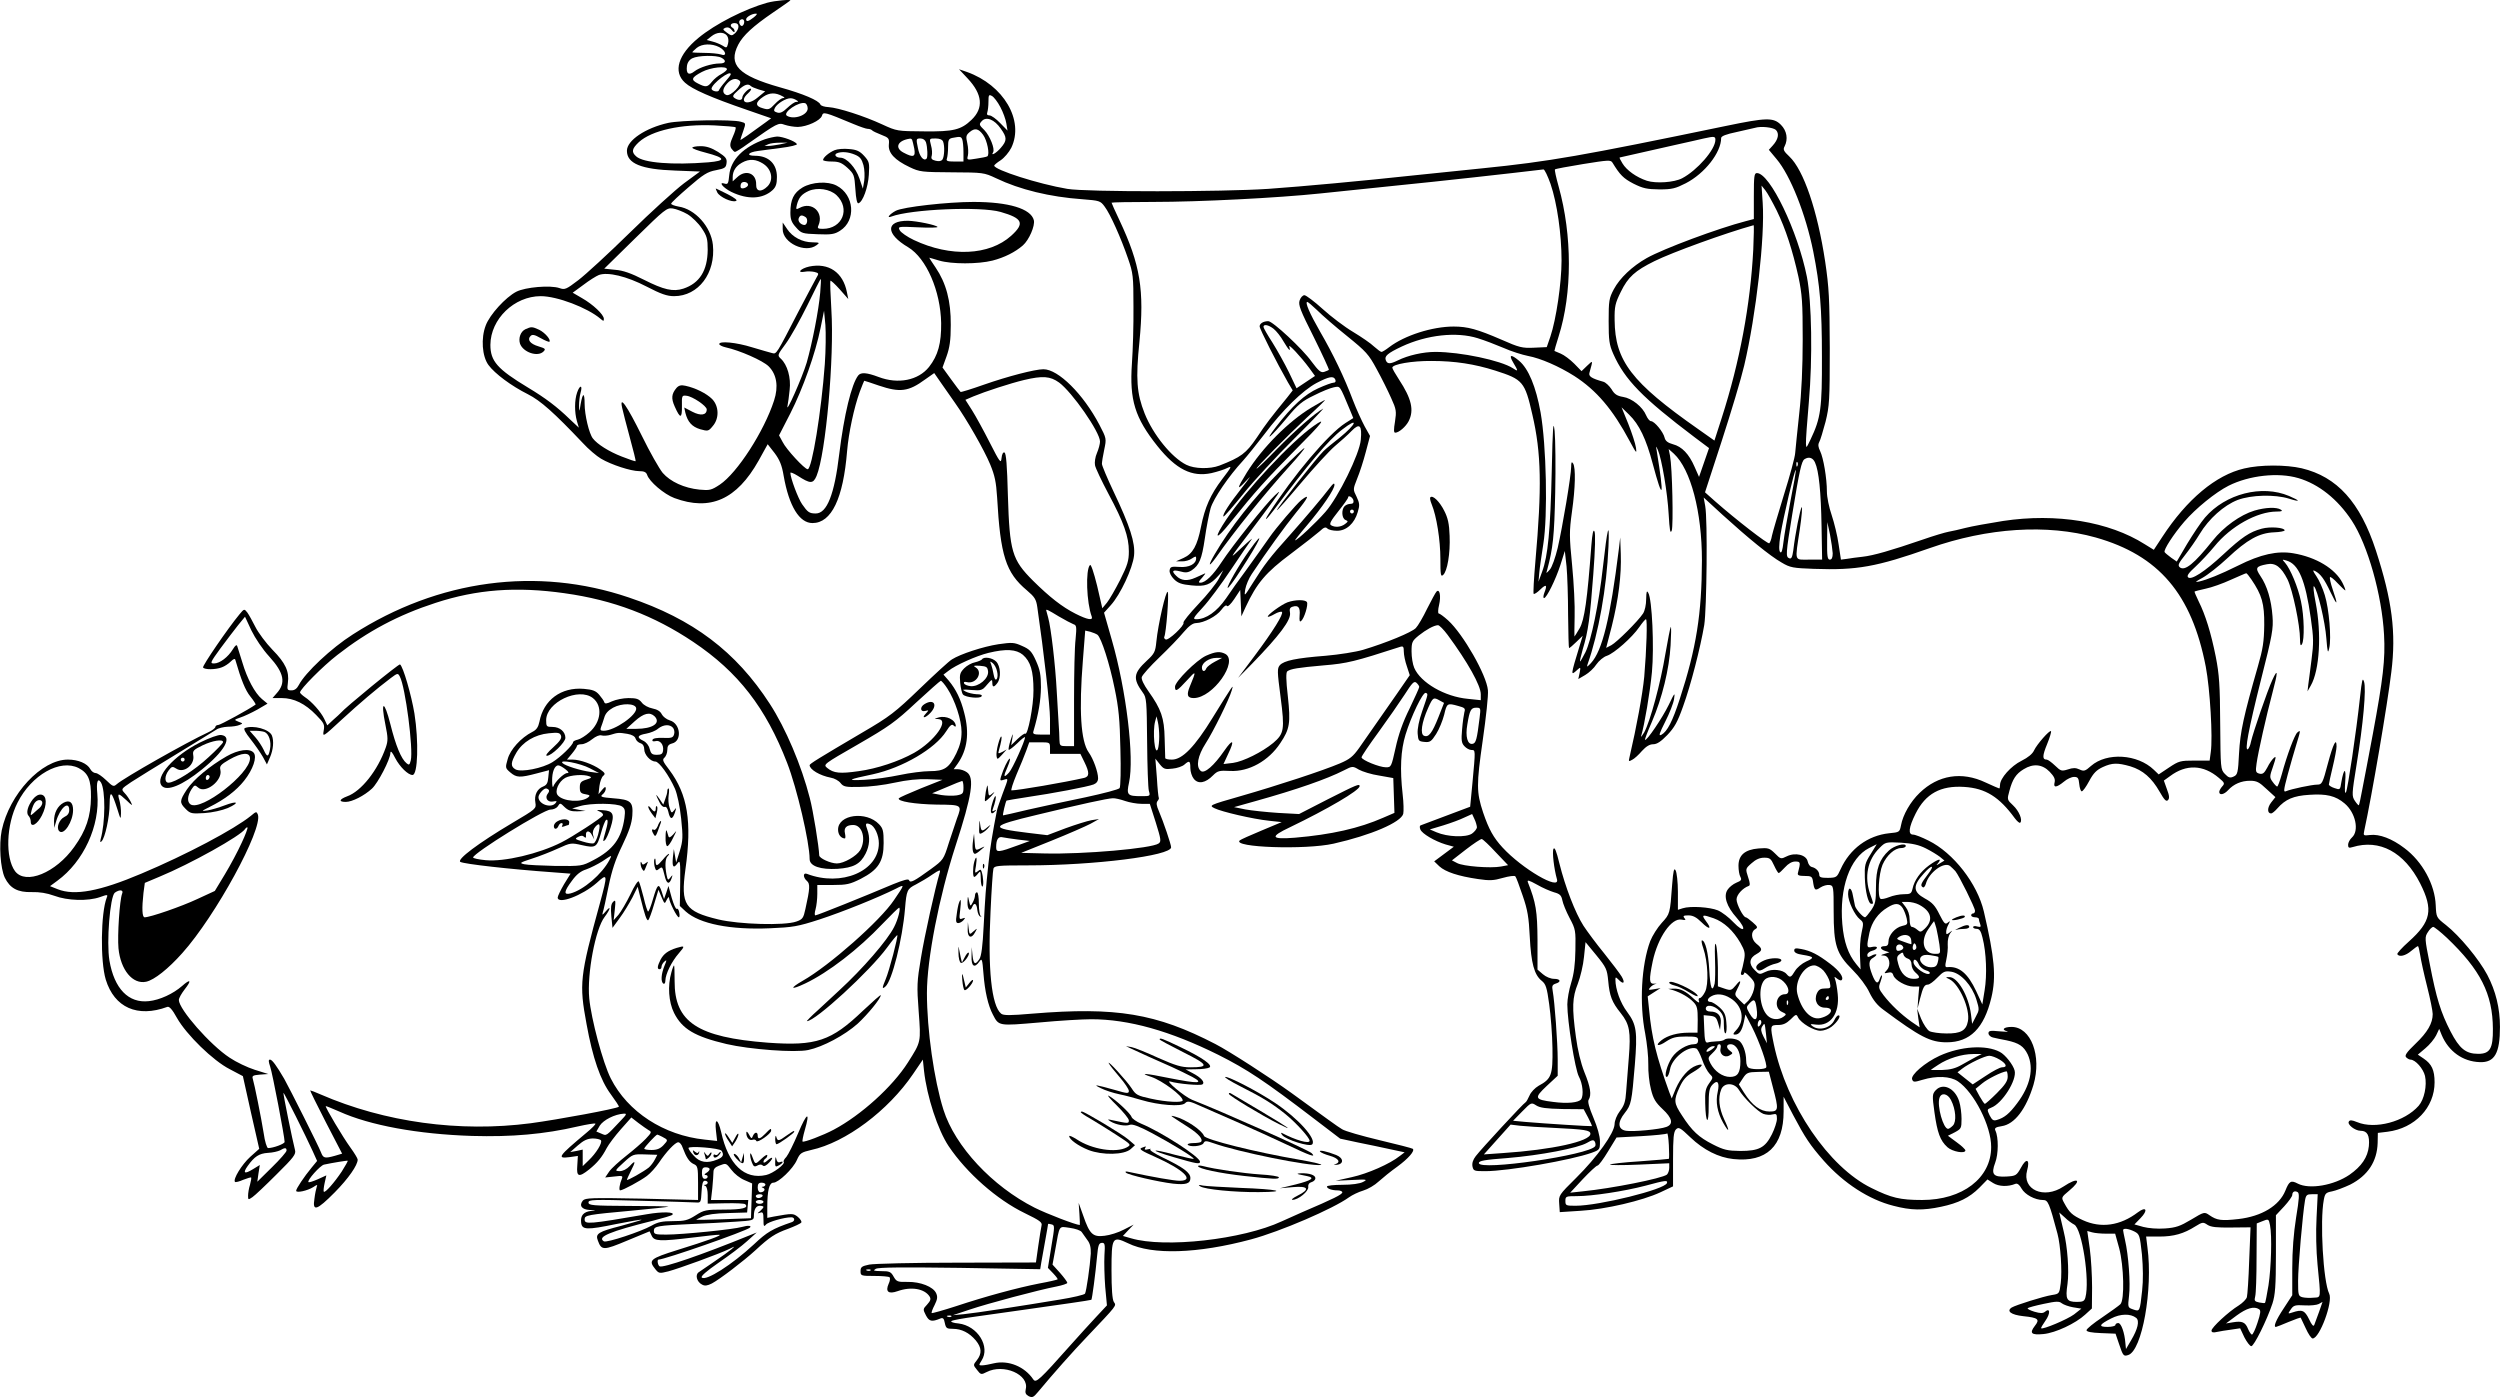<?xml version="1.0" standalone="no"?>
<!DOCTYPE svg PUBLIC "-//W3C//DTD SVG 20010904//EN"
 "http://www.w3.org/TR/2001/REC-SVG-20010904/DTD/svg10.dtd">
<svg version="1.0" xmlns="http://www.w3.org/2000/svg"
 width="1300pt" height="727pt" viewBox="0 0 1300 727"
 preserveAspectRatio="xMidYMid meet">
<g transform="translate(0,727) scale(0.1,-0.1)"
fill="#000000" stroke="none">
<path d="M3990 7256 c-118 -33 -271 -111 -358 -183 -106 -87 -133 -176 -70
-233 37 -34 135 -77 321 -141 l127 -44 -27 -20 c-86 -63 -133 -96 -133 -92 0
3 7 23 15 46 14 41 14 41 -13 48 -45 13 -312 8 -377 -6 -118 -26 -215 -91
-215 -145 0 -66 73 -97 252 -103 l128 -5 -83 -61 c-45 -34 -172 -149 -282
-257 -110 -108 -231 -219 -268 -247 -63 -48 -70 -51 -98 -41 -47 16 -177 5
-224 -19 -56 -29 -138 -119 -159 -175 -26 -67 -19 -161 14 -206 33 -45 119
-109 205 -152 67 -34 136 -96 285 -253 30 -33 73 -69 95 -82 54 -32 156 -65
199 -65 25 0 36 -5 41 -19 11 -35 88 -101 142 -121 186 -69 324 -8 438 195
l47 85 36 -46 c26 -35 38 -63 47 -118 28 -159 82 -246 150 -246 99 0 160 128
180 375 8 94 36 226 66 308 12 31 22 57 23 57 2 0 36 -11 76 -25 110 -37 154
-32 241 32 l47 33 36 -52 c20 -29 52 -75 72 -103 61 -86 152 -245 183 -320 24
-58 31 -92 36 -171 17 -303 45 -392 155 -484 40 -34 48 -46 54 -87 34 -235 66
-513 66 -580 l0 -83 -46 0 c-38 0 -45 3 -40 18 27 92 38 160 39 228 0 66 -5
91 -26 138 -22 49 -33 60 -72 77 -42 19 -52 19 -123 9 -79 -12 -198 -51 -242
-79 -14 -8 -89 -77 -167 -152 -129 -124 -156 -145 -300 -229 -226 -133 -273
-162 -273 -169 1 -23 53 -54 110 -65 19 -3 42 -16 51 -28 15 -19 26 -22 100
-20 46 0 128 10 181 22 64 14 123 20 173 18 l76 -3 -111 -44 c-61 -25 -113
-48 -116 -52 -10 -16 84 -31 198 -33 132 -1 131 -1 104 -73 -7 -21 -26 -78
-42 -126 -27 -87 -29 -89 -93 -136 -87 -63 -108 -75 -114 -58 -3 8 -26 2 -83
-21 -146 -62 -395 -162 -404 -162 -5 0 -4 15 1 32 5 18 9 54 9 80 l0 46 81 0
c72 0 89 4 145 32 91 47 119 90 119 186 0 63 -3 76 -24 98 -66 70 -213 51
-213 -28 0 -26 15 -45 35 -46 4 0 4 12 1 26 -7 29 7 44 43 44 48 0 68 -76 36
-131 -19 -31 -85 -69 -121 -69 -33 0 -92 27 -92 42 -1 43 -32 235 -49 298 -43
169 -126 364 -208 490 -176 272 -400 441 -733 553 -477 162 -991 93 -1435
-192 -112 -71 -248 -199 -281 -263 -10 -19 -22 -28 -38 -28 -22 0 -24 3 -19
39 8 59 -12 103 -80 172 -34 35 -74 89 -89 119 -15 30 -34 64 -42 75 -16 20
-16 20 -41 -10 -59 -71 -194 -268 -189 -276 7 -12 66 -12 98 1 14 5 34 18 46
30 14 14 22 17 24 8 30 -104 52 -158 78 -190 17 -21 29 -40 27 -42 -35 -25
-183 -106 -194 -106 -8 0 -15 -5 -15 -10 0 -6 -17 -19 -37 -28 -109 -50 -439
-237 -476 -270 -16 -14 -20 -13 -55 21 -21 20 -45 37 -55 37 -9 0 -21 9 -27
20 -16 30 -63 50 -117 50 -137 0 -304 -179 -344 -368 -15 -75 -7 -197 16 -246
27 -55 67 -77 140 -75 41 1 78 -5 117 -19 69 -26 175 -29 238 -7 39 14 42 14
35 -3 -31 -80 -34 -330 -5 -426 45 -146 165 -199 320 -142 10 4 26 -13 50 -57
49 -87 188 -223 275 -267 l68 -36 42 -189 43 -189 -47 -42 c-44 -40 -91 -117
-79 -130 3 -3 23 2 43 11 21 8 40 14 41 12 2 -2 -1 -19 -6 -38 -6 -18 -10 -44
-10 -57 0 -22 1 -22 23 -7 12 8 68 61 125 118 90 89 102 105 96 127 -13 50
-63 295 -60 297 3 3 118 -228 152 -303 l23 -51 -28 -34 c-39 -47 -81 -110 -81
-121 0 -13 59 0 89 19 21 14 23 14 18 1 -3 -9 -9 -36 -12 -62 -11 -68 12 -61
106 34 71 72 119 141 119 170 0 6 -17 34 -38 63 -38 52 -132 210 -128 215 2 1
33 -12 70 -28 159 -72 409 -118 691 -127 206 -6 376 9 548 49 49 11 91 18 93
15 3 -3 -18 -24 -47 -48 -148 -124 -155 -135 -86 -126 l42 6 -3 -50 c-5 -59 8
-63 62 -20 43 35 66 63 91 111 10 19 43 63 73 97 l55 62 36 -28 c20 -15 44
-32 54 -38 17 -9 16 -12 -15 -45 -18 -19 -63 -58 -100 -87 -37 -29 -78 -66
-90 -83 l-21 -31 47 5 c41 5 46 4 40 -11 -12 -28 -17 -61 -9 -61 14 0 106 50
139 75 19 14 46 45 62 68 38 57 85 107 101 107 8 0 18 -12 23 -28 19 -51 35
-75 57 -85 21 -9 23 -17 23 -98 l0 -89 -292 7 c-264 5 -294 4 -307 -10 -21
-26 -6 -47 36 -49 36 -1 36 -1 6 -5 -39 -5 -55 -24 -51 -60 4 -39 28 -40 183
-8 70 14 129 24 131 22 2 -1 -45 -15 -104 -31 -121 -31 -137 -41 -123 -77 19
-52 29 -52 153 0 l116 48 11 -23 c13 -29 43 -30 216 -9 65 8 126 15 135 14 21
-1 -62 -31 -217 -79 -143 -45 -153 -53 -115 -100 18 -22 21 -23 68 -11 53 14
265 91 316 116 32 16 32 16 11 -2 -12 -10 -51 -38 -88 -63 -36 -25 -73 -50
-82 -56 -19 -13 -10 -50 18 -64 14 -8 27 -6 51 6 40 21 166 117 228 174 72 67
101 86 168 110 34 13 65 27 69 33 3 5 -5 18 -18 29 -24 19 -29 19 -124 2 l-35
-7 0 54 c0 89 10 129 32 129 26 0 102 72 122 118 16 36 23 40 74 52 180 39
401 205 530 395 l51 75 6 -58 c15 -135 72 -308 128 -392 94 -140 251 -278 395
-348 80 -39 93 -48 88 -66 -3 -12 -10 -59 -17 -106 l-12 -85 -411 -1 c-226 0
-431 -5 -456 -10 -39 -8 -45 -13 -45 -34 0 -24 2 -25 72 -25 39 0 75 -3 79 -7
4 -5 2 -20 -5 -34 -18 -41 -1 -55 47 -38 70 25 140 13 166 -28 8 -13 5 -22
-13 -42 -22 -23 -22 -25 -6 -56 17 -32 30 -35 76 -16 12 5 18 0 22 -23 6 -28
10 -31 42 -31 45 0 85 -20 119 -60 31 -38 33 -68 6 -103 -20 -25 -20 -25 1
-51 19 -25 22 -25 49 -11 89 46 223 -13 204 -89 -4 -18 -1 -27 15 -36 19 -9
25 -7 49 22 78 94 183 212 251 283 164 173 157 164 143 185 -8 13 -12 68 -12
165 0 172 4 179 86 140 125 -62 363 -54 639 20 153 41 429 160 510 219 17 12
50 28 74 35 24 7 60 28 80 47 20 18 64 54 98 78 57 42 91 81 80 92 -3 3 -80
23 -173 45 -92 22 -180 47 -195 57 -24 14 -78 54 -264 189 -108 78 -323 217
-395 254 -307 159 -515 194 -952 158 -116 -10 -150 -10 -162 0 -50 41 -70 234
-55 531 5 113 12 213 15 223 5 15 22 17 178 17 345 0 746 50 746 94 0 15 -40
133 -64 189 -12 27 -14 42 -7 51 6 7 9 15 7 17 -2 2 -7 49 -10 104 l-8 100 23
-29 c20 -25 27 -28 66 -23 24 2 52 12 62 21 26 23 31 20 31 -18 0 -19 8 -44
18 -56 23 -29 61 -22 100 18 24 24 33 26 89 23 97 -5 200 52 261 145 49 73 54
104 39 243 -10 86 -10 124 -3 130 18 13 54 19 189 31 123 10 162 20 400 97 14
4 17 -1 17 -25 0 -17 7 -52 16 -77 l15 -46 -67 -97 c-65 -93 -114 -164 -196
-281 -32 -45 -49 -59 -101 -81 -87 -37 -321 -114 -516 -170 -164 -47 -165 -48
-135 -63 36 -18 198 -56 284 -65 l65 -7 -105 -44 c-58 -24 -109 -47 -113 -51
-42 -37 342 -50 488 -17 195 44 350 111 362 155 3 13 2 59 -3 101 -15 133 -10
229 15 311 29 95 90 222 105 217 13 -5 14 -2 -19 -97 -16 -45 -25 -91 -23
-115 3 -37 5 -40 35 -43 29 -3 36 2 61 41 16 25 34 70 42 101 14 60 16 61 73
45 34 -9 38 -13 32 -32 -3 -12 -9 -52 -12 -90 -5 -56 -3 -71 12 -87 10 -11 26
-20 37 -20 21 0 21 2 5 -170 l-12 -125 -125 -47 c-69 -26 -129 -49 -133 -50
-5 -2 -5 -11 -1 -21 8 -22 75 -61 131 -78 l43 -12 -51 -38 -51 -38 27 -26 c32
-29 98 -51 201 -66 60 -9 81 -8 129 6 32 9 61 13 65 8 4 -4 21 -49 38 -100 26
-75 32 -113 37 -215 7 -136 23 -197 62 -228 21 -17 27 -33 39 -122 8 -57 16
-159 17 -228 2 -140 -5 -160 -72 -196 -19 -11 -40 -33 -47 -50 -8 -18 -17 -34
-21 -36 -10 -4 -231 -243 -259 -280 -14 -18 -20 -36 -17 -53 5 -24 9 -25 67
-25 117 0 449 58 554 96 41 15 42 17 42 59 0 27 -13 73 -34 123 -22 52 -31 84
-25 93 16 25 10 66 -22 144 -19 48 -35 115 -44 183 -21 154 -19 205 10 277 13
34 28 96 32 139 l8 77 56 -68 c52 -64 56 -73 62 -134 7 -78 19 -110 65 -167
46 -58 53 -96 42 -232 -5 -63 -11 -143 -14 -178 -3 -49 -10 -71 -32 -99 -16
-21 -28 -50 -28 -69 -2 -47 -90 -170 -200 -279 -90 -89 -91 -91 -88 -134 l3
-44 108 7 c129 7 323 53 415 96 l66 31 0 140 c0 113 3 143 15 156 14 14 22 10
75 -41 69 -66 147 -105 224 -113 172 -18 261 67 261 248 l0 76 50 -96 c62
-117 87 -155 159 -237 104 -117 235 -202 362 -234 91 -24 154 -25 248 -5 90
19 147 47 199 99 l42 43 30 -19 c29 -18 76 -20 115 -4 10 4 21 -4 32 -24 18
-32 70 -60 112 -60 26 0 32 -14 75 -175 16 -59 25 -194 17 -257 -7 -55 -7 -56
-46 -62 -44 -7 -187 -52 -209 -65 -29 -19 -3 -38 60 -45 78 -8 88 -16 60 -51
-29 -38 -18 -48 45 -42 63 6 167 55 217 101 l35 32 1 109 c0 61 -5 151 -12
202 l-13 92 25 -7 c14 -4 47 -7 73 -7 l47 0 21 -76 c24 -91 29 -269 6 -291 -7
-7 -50 -38 -94 -68 -45 -30 -82 -60 -82 -67 0 -8 25 -13 76 -15 l75 -3 18 -53
c21 -63 24 -66 48 -58 72 23 129 341 100 559 l-7 57 69 0 c75 0 127 15 187 53
37 23 41 23 63 8 19 -12 48 -15 124 -14 l100 1 -7 -172 c-3 -94 -9 -180 -12
-191 -3 -11 -22 -30 -42 -43 -54 -33 -142 -115 -142 -131 0 -9 8 -12 28 -7 15
3 48 9 74 12 l47 7 22 -47 c13 -25 29 -46 36 -46 14 0 81 135 110 222 14 44
18 89 18 256 l0 203 43 46 c23 25 42 52 42 59 0 17 13 24 28 15 10 -6 8 -35
-8 -132 -13 -82 -20 -172 -20 -264 l0 -140 -45 -69 c-41 -62 -54 -96 -40 -96
3 0 33 12 66 26 34 14 62 24 63 22 1 -2 13 -27 26 -55 13 -29 29 -53 36 -53
36 0 107 191 86 233 -31 63 -49 377 -28 488 6 33 11 38 43 44 20 4 62 20 94
35 92 47 140 120 143 217 l1 52 50 6 c143 18 245 126 245 257 0 64 -15 95 -56
123 l-31 21 39 33 c22 18 47 49 56 67 l16 34 13 -32 c36 -85 109 -138 198
-141 77 -3 105 46 105 183 0 98 -22 187 -66 271 -43 81 -144 203 -215 259 -50
39 -50 40 -53 102 -4 108 -69 228 -163 298 -64 49 -130 74 -179 68 -34 -4 -35
-3 -30 21 40 184 121 658 141 826 26 206 4 374 -80 632 -82 252 -202 384 -386
428 -82 19 -216 19 -299 -1 -147 -34 -298 -160 -426 -356 l-44 -67 -47 29
c-186 118 -460 163 -737 121 -76 -12 -164 -28 -195 -36 -31 -8 -70 -17 -88
-20 -17 -3 -78 -21 -135 -41 -166 -57 -257 -83 -312 -89 -28 -3 -65 -8 -82
-11 l-31 -4 -12 79 c-6 44 -23 113 -36 152 -14 40 -25 95 -25 123 0 69 -18
175 -35 210 -10 20 -12 34 -5 47 6 10 20 58 33 106 20 82 22 110 22 383 -1
257 -4 315 -24 450 -40 265 -112 476 -186 546 -30 28 -34 37 -25 53 19 37 12
81 -19 112 -39 39 -75 38 -287 -6 -748 -155 -918 -185 -1264 -220 -85 -9 -238
-25 -340 -35 -297 -32 -592 -59 -775 -72 -239 -16 -948 -17 -1045 0 -149 25
-380 99 -380 121 0 3 15 16 34 28 18 12 43 41 55 65 68 142 -40 326 -231 394
l-41 14 45 -48 c77 -82 84 -154 20 -215 -54 -52 -94 -62 -247 -60 -139 1 -141
1 -217 36 -95 44 -229 87 -279 90 -21 1 -41 7 -43 14 -9 21 -88 55 -210 89
-216 61 -271 117 -217 222 25 48 77 96 181 167 47 32 87 60 89 62 11 8 -79 0
-119 -11z m-70 -76 c-28 -22 -40 -25 -40 -10 0 11 30 29 50 29 10 1 6 -6 -10
-19z m-50 -24 c0 -8 -4 -17 -9 -20 -10 -7 -23 19 -14 28 11 11 23 6 23 -8z
m-30 -24 c0 -11 -8 -26 -18 -35 -16 -14 -19 -14 -42 3 -23 17 -23 19 -7 26 12
4 23 0 32 -12 8 -11 15 -14 15 -7 0 6 -4 15 -10 18 -17 10 -11 25 10 25 13 0
20 -7 20 -18z m-60 -47 c7 -9 10 -25 6 -41 -6 -24 -8 -25 -29 -11 -12 7 -35
17 -52 21 l-30 8 24 19 c28 23 64 25 81 4z m-40 -60 c36 -19 42 -51 8 -38 -13
4 -51 8 -85 8 -35 0 -63 2 -63 3 0 2 10 12 23 23 27 22 78 24 117 4z m11 -55
c28 -15 23 -30 -8 -30 -42 0 -105 -20 -132 -41 -29 -23 -44 -13 -39 27 2 18
12 33 28 41 30 15 124 17 151 3z m29 -60 c0 -5 -13 -16 -29 -25 -16 -8 -38
-26 -49 -40 -23 -29 -32 -30 -73 -9 -38 19 -34 31 21 60 45 24 130 33 130 14z
m20 -26 c0 -4 -13 -21 -29 -39 -16 -18 -30 -38 -33 -45 -3 -11 -38 -4 -38 9 2
26 100 100 100 75z m47 -35 c16 -16 -48 -82 -70 -73 -23 9 -21 33 5 61 23 25
48 29 65 12z m57 -26 c4 -5 23 -12 41 -18 l34 -10 -39 -32 c-54 -46 -101 -24
-50 22 11 10 18 20 15 23 -8 8 -45 -29 -45 -45 0 -15 -19 -17 -40 -3 -13 9
-10 15 18 40 32 30 52 37 66 23z m166 -54 c11 -6 12 -8 2 -9 -8 0 -27 -14 -43
-31 -27 -29 -33 -31 -62 -22 -41 11 -41 31 2 60 33 22 63 23 101 2z m1132 -56
c14 -26 28 -65 31 -85 l6 -37 -38 39 c-21 22 -46 40 -56 40 -11 0 -15 5 -11
16 3 9 6 33 6 55 0 35 2 39 18 30 10 -5 30 -31 44 -58z m-1062 37 c13 -8 13
-10 0 -10 -8 0 -28 -14 -46 -31 -24 -23 -38 -29 -53 -24 -17 5 -19 10 -11 25
12 22 56 49 80 49 8 1 22 -4 30 -9z m60 -44 c0 -35 -72 -60 -108 -38 -25 16
64 77 96 65 6 -3 12 -15 12 -27z m241 -82 c31 -13 63 -24 71 -24 8 0 18 -3 22
-7 4 -5 26 -15 49 -24 39 -15 42 -19 39 -51 -4 -43 30 -80 108 -117 52 -25 64
-26 220 -27 163 -1 166 -1 230 -31 123 -59 279 -97 448 -109 89 -7 94 -8 116
-38 29 -38 85 -163 122 -271 26 -75 28 -91 28 -250 1 -93 -3 -226 -8 -295 -13
-190 15 -282 133 -430 97 -121 179 -162 281 -140 30 7 68 19 83 27 25 12 21 5
-28 -59 -60 -79 -90 -146 -110 -248 -19 -97 -43 -140 -90 -161 l-40 -18 30 0
c17 -1 41 6 53 15 18 12 22 13 22 1 0 -30 -37 -49 -87 -45 -42 3 -48 1 -51
-18 -2 -12 8 -31 23 -46 20 -20 39 -27 91 -32 72 -7 97 2 142 53 l23 26 -23
-44 c-13 -25 -60 -84 -106 -132 -46 -49 -81 -92 -78 -97 8 -13 -80 -96 -93
-87 -6 3 -9 9 -7 13 10 17 26 226 18 234 -9 9 -50 -167 -59 -259 -5 -52 -10
-62 -49 -98 -71 -66 -74 -94 -21 -167 19 -25 20 -45 22 -255 1 -125 5 -240 9
-255 8 -28 8 -28 -40 -28 -72 0 -77 6 -63 71 28 129 -14 480 -90 743 l-40 140
35 39 c50 55 114 192 121 258 7 67 -21 153 -107 334 -33 70 -60 134 -60 143 0
9 5 42 12 74 12 57 12 58 -25 129 -84 160 -214 289 -291 289 -44 0 -186 -37
-309 -80 -65 -23 -120 -40 -122 -38 -2 1 -24 31 -49 65 l-45 62 21 58 c16 45
22 82 22 163 1 125 -24 218 -79 299 -19 28 -34 51 -33 51 2 0 25 -7 52 -15 64
-19 202 -19 277 0 62 16 118 44 158 79 32 28 64 102 57 131 -15 60 -131 95
-314 95 -133 0 -366 -26 -404 -46 -32 -17 -51 -41 -23 -30 101 38 463 54 568
24 115 -33 127 -59 55 -124 -114 -103 -316 -112 -506 -22 -34 16 -67 39 -73
50 -11 20 -10 21 94 16 59 -3 104 -2 102 2 -6 10 -108 31 -153 32 -118 1 -118
-68 1 -138 94 -57 168 -227 171 -394 1 -105 -16 -168 -63 -228 -56 -70 -161
-91 -263 -52 -61 23 -91 25 -105 8 -35 -44 -74 -205 -99 -409 -25 -211 -64
-309 -122 -309 -33 0 -42 6 -71 48 -21 30 -61 137 -61 163 0 5 17 -2 38 -15
65 -42 80 -43 98 -1 48 115 93 617 77 865 -5 80 -7 147 -5 150 2 3 24 -17 49
-45 l44 -50 -7 35 c-20 104 -95 155 -196 134 -45 -10 -67 -35 -24 -27 14 3 37
2 51 -1 23 -6 24 -8 11 -29 -7 -12 -49 -92 -94 -177 -116 -225 -114 -222 -137
-216 -11 3 -58 16 -104 30 -83 26 -171 34 -171 17 0 -5 15 -13 33 -17 73 -16
194 -69 224 -99 42 -42 52 -105 28 -178 -52 -160 -191 -376 -282 -437 -44 -29
-53 -31 -106 -26 -79 8 -151 41 -191 87 -18 22 -67 108 -108 192 -78 158 -118
215 -103 147 4 -19 22 -89 40 -155 18 -66 32 -121 30 -123 -2 -2 -34 9 -72 24
-67 26 -127 64 -150 94 -20 25 -43 123 -43 180 0 61 -10 60 -21 -3 -6 -41 -7
-41 -8 -7 0 19 3 50 8 68 12 41 -4 42 -18 1 -14 -40 -14 -103 -1 -149 l10 -34
-48 45 c-66 64 -124 108 -217 164 -159 96 -195 137 -195 222 1 134 124 253
262 253 85 0 243 -60 311 -118 15 -13 17 -13 17 0 0 22 -56 75 -114 108 l-48
28 56 41 c30 23 67 46 80 51 46 17 144 -6 248 -60 75 -39 107 -50 143 -50 127
0 217 120 202 267 -10 94 -92 186 -179 199 -21 4 -38 10 -38 15 0 5 41 43 91
86 76 66 98 80 142 88 46 9 52 13 55 37 3 23 -4 32 -44 58 -34 21 -60 30 -91
30 -24 0 -43 -4 -43 -8 0 -5 31 -16 70 -26 103 -27 107 -42 13 -50 -186 -15
-338 -3 -375 31 -26 23 -22 40 14 74 67 61 220 95 393 87 58 -3 107 -7 110
-10 3 -3 -3 -24 -14 -48 -15 -34 -17 -47 -8 -62 7 -10 15 -18 19 -18 4 0 34
18 65 41 158 111 160 112 194 100 18 -6 48 -11 68 -11 47 1 117 33 125 58 7
22 11 21 167 -44z m763 -23 c33 -46 33 -62 0 -100 -23 -27 -54 -45 -40 -23 11
17 -17 86 -45 115 -28 27 -29 31 -14 47 23 26 66 9 99 -39z m4031 -7 c18 -19
12 -49 -17 -81 l-20 -22 40 -48 c72 -85 152 -287 191 -481 35 -177 45 -293 45
-547 1 -269 -6 -319 -59 -430 -22 -46 -23 -48 -24 -21 -1 17 6 113 15 215 20
226 15 523 -10 651 -47 237 -192 540 -260 540 -14 0 -16 -16 -16 -120 l0 -119
-42 -11 c-143 -37 -428 -143 -515 -192 -76 -43 -140 -104 -171 -162 -25 -47
-27 -60 -27 -166 0 -100 3 -122 24 -170 60 -135 152 -229 422 -433 l76 -57
-26 -75 -26 -75 -23 52 c-29 67 -66 106 -113 118 -26 7 -39 17 -43 34 -7 30
-53 86 -71 86 -7 0 -18 14 -25 30 -18 44 -74 89 -120 96 -31 5 -45 14 -60 40
-12 18 -31 36 -43 39 -61 17 -77 28 -72 46 19 69 20 67 -12 37 l-29 -28 -38
39 c-22 22 -53 45 -70 52 -17 7 -32 13 -33 14 -1 0 9 35 22 76 71 223 71 525
0 779 -13 46 -22 87 -19 89 2 3 68 15 147 28 131 21 143 22 152 7 39 -64 57
-82 109 -109 50 -25 70 -29 135 -30 66 0 84 5 137 32 99 51 184 160 184 235 0
10 25 20 83 32 45 10 87 20 92 21 31 10 95 3 110 -11z m-4123 -25 c21 -28 36
-103 22 -112 -5 -3 -31 -8 -58 -12 -48 -8 -49 -7 -43 16 3 13 2 42 -3 64 -8
35 -7 42 12 58 27 23 46 19 70 -14z m-108 -25 c3 -9 6 -38 6 -65 l0 -49 -46 0
c-38 0 -45 3 -40 16 3 9 6 35 6 59 0 37 3 44 23 48 41 8 45 7 51 -9z m3916 -1
c0 -51 -95 -159 -173 -200 -42 -22 -136 -28 -183 -13 -55 18 -106 55 -127 90
-10 16 -17 30 -15 31 9 2 179 40 283 64 66 15 136 30 155 35 54 12 60 11 60
-7z m-4177 0 c2 -5 7 -25 11 -45 8 -44 -4 -49 -55 -22 -49 25 -32 64 33 73 4
1 9 -2 11 -6z m72 -13 c8 -25 10 -79 3 -85 -15 -15 -37 12 -45 56 -10 47 -9
49 13 49 14 0 25 -8 29 -20z m89 4 c9 -23 7 -77 -3 -93 -6 -9 -18 -11 -35 -7
-21 5 -26 11 -21 26 3 11 2 35 -4 55 -9 35 -9 35 24 35 21 0 35 -6 39 -16z
m3159 -221 c34 -100 57 -261 57 -398 0 -117 -28 -306 -58 -395 l-19 -55 -66
-3 c-61 -3 -77 1 -170 42 -125 54 -175 68 -248 68 -111 0 -255 -46 -335 -107
-18 -14 -36 -25 -40 -25 -5 0 -22 13 -39 28 -16 16 -66 50 -109 76 -44 26
-115 80 -158 119 -44 40 -87 72 -95 72 -9 0 -20 -12 -25 -27 -8 -23 3 -51 74
-192 45 -91 80 -167 78 -169 -3 -3 -14 -7 -25 -11 -17 -5 -29 6 -65 54 -47 66
-202 210 -225 210 -25 0 -45 -12 -45 -27 0 -14 91 -193 147 -291 l25 -42 -28
-36 c-88 -108 -110 -136 -159 -210 -56 -82 -81 -101 -194 -145 -50 -19 -130
-17 -172 4 -77 38 -173 157 -217 267 -41 104 -47 179 -27 373 26 269 5 400
-104 632 -23 48 -41 89 -41 91 0 2 98 4 218 4 239 0 649 21 867 44 77 8 259
27 405 42 203 20 590 63 756 83 6 0 22 -34 37 -76z m1176 -138 c47 -97 82
-206 113 -345 19 -91 22 -133 22 -325 0 -141 -6 -279 -18 -385 -10 -91 -19
-183 -21 -205 -1 -22 -28 -120 -59 -219 -30 -98 -58 -193 -62 -212 -3 -19 -10
-36 -14 -39 -8 -5 -173 123 -280 217 l-54 48 87 267 c48 148 101 324 117 393
62 264 108 669 96 845 l-6 90 20 -25 c11 -14 37 -61 59 -105z m-5664 -19 c23
-14 57 -47 74 -73 27 -40 31 -55 31 -112 -1 -108 -42 -174 -127 -202 -53 -17
-101 -6 -204 46 -67 34 -109 49 -150 52 l-57 6 162 159 c153 150 163 158 194
154 19 -3 53 -16 77 -30z m5542 -183 c-15 -288 -70 -583 -164 -876 l-38 -118
-85 60 c-347 243 -432 355 -434 566 -1 72 3 88 32 147 38 78 74 110 175 160
93 46 369 146 516 187 2 0 1 -56 -2 -126z m-4852 -225 c-8 -93 -41 -260 -70
-363 -23 -77 -111 -276 -100 -225 3 14 8 51 11 82 8 64 -12 132 -46 163 -18
17 -18 19 26 78 25 34 75 124 112 199 37 76 68 138 70 138 2 0 0 -33 -3 -72z
m2585 -92 c25 -25 94 -85 154 -133 100 -81 113 -95 155 -173 26 -47 59 -114
75 -150 27 -59 28 -69 20 -122 -7 -41 -7 -58 1 -58 19 0 55 31 70 60 29 57 15
117 -50 216 -19 29 -35 57 -35 62 0 18 103 36 205 35 121 0 223 -16 330 -50
144 -46 154 -57 193 -228 47 -201 50 -380 16 -764 -8 -90 -12 -166 -9 -169 3
-3 19 7 35 23 31 30 37 24 20 -19 -5 -14 -6 -26 -1 -26 13 0 60 95 85 172 l23
73 9 -80 c4 -44 8 -158 8 -252 1 -95 3 -173 5 -173 3 0 20 14 38 32 l33 32
-15 -49 c-49 -161 -49 -161 -13 -128 17 15 18 15 12 -16 l-7 -32 36 21 c19 11
46 36 58 55 13 19 38 40 55 45 38 13 131 95 168 149 16 23 31 41 35 41 8 0 3
-158 -9 -299 -9 -92 -39 -257 -77 -420 -5 -21 -4 -22 14 -12 11 5 34 26 51 46
22 24 40 35 59 35 19 0 40 14 73 48 37 39 53 67 82 149 40 110 90 305 110 423
13 84 18 549 5 619 l-8 44 98 -90 c131 -119 247 -214 307 -248 45 -27 60 -29
168 -33 224 -8 325 10 603 108 301 106 610 126 863 55 328 -93 499 -294 572
-672 22 -115 37 -369 26 -443 l-6 -45 -79 0 c-73 0 -81 -2 -132 -36 l-54 -36
-25 24 c-85 82 -245 92 -327 20 -30 -27 -37 -29 -60 -18 -19 9 -34 9 -60 0
-33 -10 -37 -9 -67 20 -18 17 -37 31 -43 31 -24 0 -23 20 2 81 14 34 23 65 20
67 -7 7 -73 -68 -88 -100 -8 -18 -31 -37 -65 -54 -55 -27 -112 -91 -112 -126
0 -10 -2 -18 -4 -18 -2 0 -34 14 -71 31 -124 59 -247 39 -343 -54 -48 -46 -87
-114 -97 -169 -7 -35 -8 -36 -62 -41 -111 -12 -204 -81 -252 -187 -19 -42 -21
-44 -65 -45 -36 0 -46 3 -46 16 0 18 -17 36 -40 41 -8 2 -17 14 -20 28 -7 35
-64 49 -109 27 -30 -15 -32 -15 -61 15 -29 28 -35 30 -86 26 -71 -6 -104 -35
-104 -90 0 -22 4 -48 10 -58 8 -15 4 -20 -21 -30 -17 -7 -38 -24 -46 -37 -22
-33 -5 -87 48 -146 54 -62 40 -82 -17 -23 -23 25 -60 53 -81 62 -41 17 -143
24 -183 11 l-25 -8 0 93 c0 51 -6 102 -12 112 -8 15 -12 1 -18 -75 -11 -151
-11 -151 -54 -198 -22 -24 -49 -67 -60 -95 -46 -124 -57 -325 -26 -481 9 -49
17 -121 16 -160 -1 -38 5 -97 14 -130 12 -49 24 -68 60 -102 51 -47 58 -79 20
-93 -34 -13 -174 -26 -210 -20 -43 7 -45 45 -6 93 33 42 36 56 52 250 14 173
9 209 -40 275 -35 46 -61 118 -61 168 0 14 2 14 16 0 26 -27 36 -18 17 15 -10
17 -51 71 -91 121 -41 50 -89 115 -108 144 -43 67 -95 203 -125 323 -16 66
-25 88 -31 77 -8 -14 3 -106 18 -158 18 -62 -181 54 -283 165 -47 51 -71 94
-101 182 -35 106 -35 144 -2 375 17 118 30 236 27 261 -7 79 -129 292 -207
363 -22 20 -44 36 -49 36 -4 0 -4 20 2 44 11 47 3 86 -13 70 -6 -6 -27 -46
-49 -89 -21 -44 -48 -90 -59 -101 -21 -22 -154 -77 -274 -113 -37 -11 -125
-25 -195 -31 -153 -12 -216 -25 -238 -49 -14 -17 -14 -30 4 -167 22 -168 18
-189 -38 -237 -58 -48 -157 -97 -209 -104 l-50 -6 24 52 c36 74 25 82 -20 17
-53 -77 -103 -121 -122 -105 -27 22 -16 79 25 143 40 62 123 230 136 276 7 24
6 24 -7 5 -8 -11 -50 -78 -93 -148 -92 -150 -157 -217 -211 -217 -19 0 -34 3
-35 8 0 4 -1 50 -3 102 -2 107 -18 152 -84 245 -25 35 -38 63 -35 74 3 11 44
57 92 103 47 45 104 104 126 131 28 33 48 47 65 47 40 1 106 35 131 69 14 19
25 27 29 20 4 -6 20 9 38 36 l31 47 3 -69 3 -68 22 48 c58 125 106 181 235
277 68 51 135 104 151 118 21 20 30 23 39 14 7 -7 29 -12 51 -12 48 0 90 38
107 97 11 36 10 46 -6 80 -19 38 -19 38 3 94 13 31 33 93 45 139 l22 83 -28
50 c-15 28 -43 89 -61 136 -44 117 -103 240 -171 357 -54 94 -80 154 -66 154
3 0 27 -20 52 -44z m-2561 -279 c-18 -247 -67 -547 -89 -547 -16 0 -112 104
-130 141 l-19 35 59 115 c65 128 130 310 157 444 l18 89 7 -74 c3 -41 2 -132
-3 -203z m2334 183 c14 -11 37 -40 51 -65 28 -47 39 -58 30 -27 -7 19 61 -53
105 -113 l29 -40 -48 -32 -48 -32 -39 82 c-22 45 -61 115 -86 155 -26 40 -47
77 -47 82 0 16 26 11 53 -10z m1062 -49 c33 -10 93 -33 133 -50 40 -18 98 -36
128 -42 65 -12 161 -54 240 -104 115 -74 200 -173 289 -340 34 -63 37 -66 32
-33 -3 21 -21 76 -40 124 l-35 86 39 -38 c53 -51 89 -127 123 -255 54 -202 61
-181 21 66 -5 29 -5 29 6 5 20 -46 50 -223 56 -334 5 -83 8 -104 16 -85 9 25
3 327 -9 389 l-7 35 27 -24 c88 -82 146 -302 146 -556 -1 -277 -29 -455 -115
-719 -38 -117 -65 -170 -96 -187 -16 -8 -11 6 20 68 22 43 43 96 46 118 6 37
3 34 -28 -31 -32 -66 -115 -189 -123 -181 -2 2 14 44 36 94 53 123 90 274 97
397 3 55 4 99 1 96 -3 -3 -15 -66 -28 -140 -25 -152 -79 -351 -110 -408 -12
-20 -19 -29 -16 -19 17 56 46 228 56 332 12 129 1 378 -19 412 -8 14 -10 8
-11 -32 0 -30 -7 -61 -16 -75 -27 -41 -137 -150 -165 -165 l-27 -14 29 112
c35 140 51 267 47 377 l-3 85 -7 -60 c-45 -362 -86 -529 -145 -593 -20 -21
-23 -23 -18 -7 57 160 100 400 109 613 6 145 -6 99 -29 -108 -21 -190 -61
-382 -91 -442 -13 -26 -26 -48 -28 -48 -2 0 4 28 14 63 29 95 38 164 55 390
10 130 12 214 6 224 -6 12 -11 -10 -16 -73 -21 -283 -36 -388 -61 -431 -14
-24 -26 -43 -27 -43 -1 0 0 46 1 102 2 56 -4 176 -13 268 -15 152 -15 175 -1
278 18 127 20 230 6 252 -7 11 -10 7 -10 -17 0 -46 -45 -313 -70 -422 -12 -50
-30 -101 -41 -113 -20 -22 -20 -22 -14 -2 31 115 37 175 42 402 3 133 1 277
-3 320 -7 63 -10 26 -15 -208 -7 -309 -20 -442 -50 -523 l-19 -52 4 45 c2 25
12 92 21 150 24 149 16 515 -14 685 -24 134 -63 228 -112 269 -43 36 -55 32
-30 -10 27 -45 26 -48 -2 -29 -63 41 -273 85 -403 85 -64 0 -143 -18 -195 -44
-41 -20 -55 -20 -63 1 -8 21 9 36 83 71 131 61 285 78 396 43z m-2178 -230
c68 -50 213 -258 213 -307 0 -12 -7 -39 -16 -60 -9 -20 -13 -49 -10 -63 2 -14
34 -81 70 -149 80 -149 106 -223 106 -299 0 -49 -7 -72 -45 -148 -25 -49 -56
-103 -69 -119 l-24 -29 -27 117 c-18 72 -32 113 -37 108 -24 -24 -18 -197 9
-268 8 -22 -22 -17 -85 15 -69 35 -134 86 -220 171 -110 110 -122 151 -131
444 -4 155 -9 221 -18 223 -7 3 -13 -9 -15 -29 -3 -30 -8 -24 -61 80 -32 63
-73 138 -92 168 l-35 55 42 18 c60 25 192 68 263 85 97 23 136 20 182 -13z
m1437 14 c3 -9 0 -15 -10 -15 -8 0 -44 -13 -79 -29 -71 -32 -136 -92 -220
-201 -66 -86 -29 -56 57 47 57 69 80 88 141 117 39 20 86 39 103 42 34 6 28
15 85 -121 l16 -39 -41 -26 c-89 -57 -270 -271 -399 -472 -28 -44 -12 -32 27
20 177 237 285 365 355 418 89 69 76 30 -14 -43 -34 -26 -71 -57 -83 -69 -30
-28 -242 -297 -242 -307 0 -4 56 59 124 140 68 81 148 168 177 193 30 25 69
60 87 79 42 43 55 30 48 -46 -6 -73 -117 -299 -184 -375 -48 -55 -147 -148
-158 -148 -2 0 25 35 62 78 79 93 144 188 143 211 0 11 -7 7 -22 -13 -41 -54
-131 -160 -212 -251 -101 -112 -132 -153 -190 -246 -45 -72 -46 -73 -40 -34 4
22 19 58 34 80 77 116 174 250 230 319 65 79 75 102 28 66 -25 -20 -133 -146
-167 -196 -34 -49 -73 -103 -124 -174 -31 -41 -76 -105 -101 -142 -48 -69
-104 -108 -154 -108 -20 0 -17 7 33 61 31 33 97 122 147 197 50 75 99 146 107
157 9 11 -13 -7 -48 -40 -72 -68 -72 -68 37 75 44 58 99 132 123 165 40 55 40
58 10 30 -46 -42 -225 -267 -277 -347 -45 -69 -85 -108 -111 -108 -12 0 -10 6
9 26 13 15 20 25 14 22 -5 -2 -28 -12 -49 -22 -42 -19 -75 -16 -100 10 -26 25
-19 33 20 23 28 -8 41 -7 60 5 40 27 53 57 69 166 8 58 22 128 30 157 15 51
94 167 169 248 20 22 69 83 109 135 97 129 200 229 272 268 67 35 90 39 99 17z
m2494 -430 c20 -43 31 -152 34 -332 l3 -173 -67 0 c-80 0 -75 -15 -49 158 10
67 14 119 10 115 -8 -8 -34 -139 -44 -225 -5 -35 -10 -46 -21 -41 -19 7 -18
23 16 231 37 226 48 274 63 284 23 15 44 8 55 -17z m-91 -17 c-3 -8 -6 -5 -6
6 -1 11 2 17 5 13 3 -3 4 -12 1 -19z m-36 -180 c-16 -84 -33 -181 -37 -216 -5
-44 -10 -60 -17 -53 -7 7 -7 34 1 88 15 92 74 344 80 339 2 -3 -10 -73 -27
-158z m2640 116 c106 -31 205 -110 278 -221 83 -126 157 -387 168 -594 7 -127
-5 -228 -58 -514 -22 -115 -46 -246 -55 -289 -8 -44 -16 -81 -18 -83 -2 -2
-11 8 -21 23 -16 25 -16 33 9 187 35 214 51 396 39 432 -8 24 -11 11 -21 -81
-20 -185 -64 -478 -73 -494 -6 -10 -7 10 -4 55 6 75 -7 74 -20 -2 -6 -41 -7
-41 -36 -31 -16 5 -29 14 -29 18 0 5 9 46 20 92 11 46 20 93 20 106 0 49 -17
16 -45 -88 -27 -103 -31 -110 -55 -110 -28 0 -136 -23 -162 -34 -15 -7 -14 3
8 86 14 51 34 122 45 157 23 75 23 77 5 62 -14 -12 -53 -115 -81 -218 -10 -35
-20 -63 -24 -63 -3 0 -14 11 -23 24 -17 23 -17 27 2 81 16 47 17 55 4 44 -8
-7 -24 -29 -34 -50 -16 -30 -24 -36 -41 -32 -19 5 -21 11 -15 52 8 59 51 249
82 366 30 112 30 135 0 69 -26 -57 -100 -272 -111 -321 -3 -18 -11 -35 -16
-39 -18 -11 2 98 68 361 59 232 65 267 60 330 -6 85 -28 159 -63 210 -28 42
-24 50 34 61 44 9 74 -14 107 -79 27 -56 65 -237 65 -311 0 -30 3 -37 10 -26
14 22 12 145 -5 223 -15 73 -55 169 -83 201 -16 18 -16 18 8 11 63 -18 98
-102 126 -299 15 -103 15 -131 4 -215 -7 -53 -14 -112 -17 -131 l-4 -35 17 30
c46 80 57 270 25 433 -10 51 -14 89 -8 83 18 -18 58 -185 64 -271 6 -74 8 -81
15 -50 12 51 -1 204 -23 275 -10 34 -30 79 -44 99 -19 28 -21 34 -7 27 29 -15
49 -43 81 -111 36 -75 40 -69 11 15 -11 32 -17 61 -14 64 3 3 21 -11 40 -32
19 -20 37 -37 39 -37 3 0 -3 17 -14 39 -38 74 -137 134 -256 154 -82 14 -170
-5 -287 -64 -95 -47 -160 -73 -203 -83 -24 -5 -20 -1 17 19 26 14 86 61 132
104 101 95 164 130 241 133 30 1 55 6 55 10 0 15 -75 21 -119 9 -63 -17 -103
-44 -200 -134 -98 -91 -167 -135 -183 -119 -8 8 3 23 38 55 27 25 72 73 99
106 84 104 222 181 324 181 27 0 32 3 21 10 -22 14 -79 12 -137 -5 -73 -22
-160 -84 -218 -157 -95 -119 -144 -159 -170 -138 -12 10 -7 21 28 65 23 29 57
78 75 108 48 80 126 149 197 177 72 27 194 30 268 7 60 -19 61 -12 0 14 -141
60 -330 12 -437 -112 -21 -24 -62 -86 -93 -137 l-54 -92 -29 20 c-16 12 -32
25 -34 29 -7 11 46 93 102 158 60 70 163 153 230 187 107 54 258 71 363 40z
m-4913 -117 c2 -11 -3 -17 -15 -17 -11 0 -24 -5 -31 -12 -18 -18 -15 -65 5
-72 14 -6 14 -8 -3 -21 -21 -16 -52 -19 -73 -6 -10 6 -1 23 38 72 28 35 51 67
51 72 0 15 25 1 28 -16z m2 -57 c0 -5 -4 -10 -10 -10 -5 0 -10 5 -10 10 0 6 5
10 10 10 6 0 10 -4 10 -10z m2490 -217 c0 -23 -5 -33 -15 -33 -12 0 -15 17
-14 98 l1 97 14 -65 c7 -36 13 -80 14 -97z m2177 -136 c55 -81 68 -126 67
-237 -1 -86 -7 -125 -33 -215 -74 -258 -92 -340 -98 -452 -5 -103 -8 -112 -28
-121 -19 -9 -27 -6 -46 14 -22 23 -22 29 -24 261 -1 199 -5 256 -23 348 -25
125 -54 218 -89 288 -13 27 -23 50 -21 51 2 2 28 8 58 15 30 6 89 27 130 46
41 18 77 34 80 34 3 1 15 -14 27 -32z m-8770 -72 c251 -35 464 -116 668 -253
234 -157 377 -342 488 -629 51 -131 117 -414 117 -500 0 -37 57 -56 145 -51
83 6 118 24 146 79 21 42 24 84 9 125 -12 31 -9 37 14 28 24 -9 46 -57 46 -99
0 -145 -195 -228 -374 -159 -21 8 -21 -19 0 -37 17 -14 16 -39 -8 -146 -10
-47 -15 -54 -47 -65 -61 -22 -298 -15 -406 11 -174 42 -196 76 -171 259 35
249 12 391 -84 519 -34 44 -37 53 -25 63 8 7 15 25 15 40 0 21 6 29 25 34 53
13 44 104 -12 120 -17 5 -36 20 -42 32 -7 15 -23 25 -48 30 -21 4 -46 17 -56
31 -15 19 -28 23 -69 23 -27 0 -66 -8 -86 -17 -27 -13 -37 -14 -40 -4 -2 7
-14 24 -26 38 -18 21 -34 27 -80 31 -118 10 -210 -58 -231 -171 -6 -28 -15
-42 -37 -53 -59 -30 -115 -92 -128 -141 -13 -45 -13 -47 14 -70 32 -27 49 -28
136 -5 l65 17 -4 -38 c-2 -29 -9 -40 -27 -47 -31 -12 -47 -45 -40 -84 5 -31 4
-32 -121 -106 -175 -104 -290 -190 -269 -202 20 -11 257 -38 482 -54 l91 -7
-34 -55 c-18 -31 -33 -62 -33 -69 0 -38 128 10 203 76 57 52 58 47 17 -104
-105 -383 -109 -420 -70 -630 32 -177 72 -292 126 -365 25 -34 44 -63 42 -65
-9 -10 -317 -67 -459 -86 -369 -48 -758 5 -1092 150 -27 12 -51 21 -54 21 -2
0 34 -74 81 -165 l85 -164 -37 -11 c-54 -15 -61 -13 -73 18 -12 32 -163 332
-191 382 -41 70 -63 100 -74 100 -9 0 -8 -10 1 -37 12 -35 75 -365 75 -391 0
-10 -59 -32 -86 -32 -6 0 -17 34 -23 78 -13 81 -48 255 -57 284 -4 14 3 17 38
20 l43 3 -70 22 c-38 12 -97 40 -131 63 -101 66 -264 252 -264 300 0 10 14 34
30 55 38 48 31 57 -13 18 -47 -41 -116 -73 -173 -79 -106 -12 -180 65 -205
211 -16 95 3 333 28 353 25 18 47 15 38 -5 -13 -33 -25 -218 -19 -284 11 -113
74 -189 144 -174 42 9 115 67 188 149 173 193 419 644 393 720 -7 17 -9 17
-36 -6 -86 -70 -337 -203 -570 -301 -217 -92 -347 -116 -435 -81 l-40 16 38
28 c136 99 223 286 208 453 -6 61 2 85 19 58 24 -40 23 -210 -2 -296 -3 -14
-2 -17 5 -10 18 17 42 126 42 195 1 74 10 67 41 -30 16 -52 17 -53 18 -20 1
19 -3 50 -8 68 -12 40 -6 40 37 0 31 -30 33 -30 22 -8 -7 14 -21 35 -32 46
-19 21 -19 21 34 57 29 19 136 85 238 147 102 62 194 119 205 126 11 8 38 14
60 15 22 0 49 4 60 9 19 8 19 8 -5 17 -24 10 -24 10 10 22 19 6 59 25 88 41
l53 31 -29 24 c-37 31 -77 106 -102 191 -12 38 -23 75 -26 83 -3 11 -10 6 -23
-15 -25 -41 -68 -74 -98 -74 -22 0 -20 5 33 78 31 42 73 97 92 121 l36 44 33
-71 c20 -41 59 -99 93 -136 78 -86 88 -138 37 -193 l-20 -23 48 0 c63 0 122
-29 179 -88 42 -43 45 -50 39 -82 -6 -34 -4 -33 93 57 97 89 182 161 256 217
35 26 37 27 47 8 29 -53 71 -379 57 -436 -6 -24 -9 -26 -22 -15 -28 23 -56 91
-84 203 -32 127 -52 125 -26 -2 14 -69 14 -84 2 -119 -42 -120 -128 -228 -201
-254 -42 -16 -45 -29 -7 -29 33 0 96 32 136 69 31 28 96 153 96 186 1 13 9 5
25 -27 24 -46 67 -88 90 -88 28 0 33 175 10 320 -16 96 -59 245 -75 255 -6 4
-284 -223 -310 -254 -3 -3 -19 -19 -37 -34 l-31 -29 -16 34 c-18 37 -65 90
-102 114 -13 9 -24 20 -24 23 0 17 119 137 194 195 159 124 317 208 511 271
214 70 419 86 672 50z m2568 -120 c32 -19 67 -37 77 -41 16 -5 17 -13 11 -77
-5 -40 -8 -181 -8 -315 l0 -242 -37 0 c-36 0 -38 2 -39 33 0 17 -2 55 -4 82
-2 28 -6 104 -10 170 -7 136 -30 333 -45 385 -5 19 -10 36 -10 37 0 6 11 1 65
-32z m2023 -97 c104 -141 172 -263 172 -308 l0 -31 -67 7 c-120 11 -246 84
-279 161 -8 18 -14 56 -14 85 0 49 3 55 37 83 39 31 79 53 100 54 7 1 30 -23
51 -51z m-1821 1 c20 -17 63 -150 89 -279 21 -100 27 -163 30 -315 3 -104 1
-196 -4 -203 -4 -7 -85 -28 -178 -48 -93 -19 -226 -48 -297 -64 -70 -17 -129
-30 -131 -30 -4 0 13 72 18 77 1 1 49 9 107 18 131 19 316 54 346 66 15 6 23
17 23 32 0 32 -25 102 -49 135 -41 58 -51 217 -30 479 l12 154 26 -6 c14 -4
31 -11 38 -16z m-388 -104 c40 -35 55 -84 55 -185 1 -78 -30 -237 -43 -225 -2
3 -20 -9 -39 -27 l-34 -33 6 35 c5 30 3 29 -9 -9 -8 -25 -12 -47 -10 -50 3 -2
23 13 45 34 22 22 40 36 40 31 0 -19 -65 -164 -83 -183 -29 -32 -31 -23 -7 31
11 26 15 44 10 41 -10 -6 -31 -50 -45 -94 -6 -20 -4 -22 14 -16 26 8 26 11 -5
-71 -14 -38 -28 -78 -30 -89 -21 -105 -36 -195 -44 -275 -15 -141 -16 -162
-25 -325 -5 -104 -12 -157 -22 -172 -22 -33 -31 -28 -36 20 l-4 42 -1 -47 c-2
-53 15 -65 41 -28 13 19 15 13 21 -63 7 -91 24 -166 49 -213 31 -60 29 -59
240 -41 106 10 227 17 271 17 196 0 411 -61 661 -185 151 -76 240 -135 499
-333 l135 -103 93 -20 c51 -10 126 -26 167 -35 l75 -16 -25 -19 c-51 -41 -167
-92 -249 -110 l-85 -19 85 4 c79 4 83 3 58 -10 -17 -9 -58 -15 -108 -15 -44 0
-80 -4 -80 -9 0 -11 26 -20 56 -20 13 0 24 -5 24 -10 0 -11 -44 -33 -210 -104
-47 -21 -94 -42 -105 -47 -204 -95 -609 -140 -784 -88 l-42 12 28 30 28 29
-51 -26 c-28 -15 -73 -29 -100 -32 -61 -8 -78 8 -111 104 l-24 67 4 -57 c2
-32 3 -58 2 -58 -20 0 -171 58 -235 90 -220 111 -414 319 -474 509 -49 155
-86 416 -86 607 0 176 63 500 149 766 86 264 99 354 59 382 -12 9 -33 16 -46
16 l-23 0 21 29 c50 72 62 158 34 264 -18 72 -43 122 -80 167 l-28 32 25 19
c37 30 147 79 209 94 91 22 144 19 179 -10z m-393 -175 c40 -61 74 -164 74
-226 0 -40 -8 -71 -27 -111 -38 -77 -62 -93 -138 -93 -34 0 -104 -9 -156 -20
-52 -11 -134 -23 -184 -25 -97 -5 -89 1 45 29 154 34 323 133 380 223 20 32
30 39 38 31 7 -7 12 -8 12 -3 -1 32 -50 56 -90 44 -24 -7 -24 -7 -2 -8 62 -3
-18 -115 -125 -176 -79 -44 -192 -82 -288 -95 -97 -14 -130 -11 -164 17 -21
18 -19 19 160 122 161 93 194 116 302 217 67 62 125 113 129 114 4 0 20 -18
34 -40z m2454 8 c0 -5 -23 -55 -50 -112 -35 -70 -58 -136 -73 -205 -22 -99
-23 -101 -50 -101 -34 0 -127 38 -127 52 0 6 40 65 89 132 48 66 109 154 135
194 39 61 49 72 61 62 8 -7 15 -17 15 -22z m-4297 -58 c52 -41 43 -125 -19
-179 -19 -17 -46 -34 -59 -37 -14 -3 -25 -9 -25 -13 0 -15 -66 -79 -107 -104
-51 -32 -162 -54 -192 -38 -27 15 -26 35 4 87 33 56 96 94 169 101 48 5 57 3
63 -12 5 -14 -5 -29 -41 -62 -29 -26 -42 -43 -32 -43 24 0 96 70 96 93 0 32
-29 57 -67 57 -31 0 -33 2 -33 35 0 93 169 173 243 115z m4404 -13 l22 -12
-29 -74 c-33 -83 -51 -107 -75 -97 -21 8 -13 68 21 144 25 56 28 58 61 39z
m-4179 -39 c7 -35 -112 -118 -169 -118 -16 0 -19 4 -14 18 4 9 11 32 17 50 6
22 21 38 46 52 46 25 115 23 120 -2z m4386 -50 c-14 -114 -19 -133 -37 -136
-26 -5 -38 38 -27 100 12 75 19 88 46 88 24 0 24 -2 18 -52z m-4290 7 c34 -35
-10 -65 -96 -65 l-51 0 44 40 c47 42 78 49 103 25z m2624 -105 c0 -25 -3 -54
-7 -65 -16 -40 -29 92 -14 145 l7 25 7 -30 c4 -16 7 -50 7 -75z m-2528 45 c6
-8 9 -23 5 -34 -5 -17 -14 -20 -57 -18 -32 1 -52 -2 -55 -10 -3 -7 3 -10 15
-7 24 7 44 -18 40 -48 -2 -18 -9 -23 -32 -23 -25 0 -31 5 -38 31 -4 18 -18 35
-33 42 -36 17 -31 29 15 37 22 4 50 15 62 26 28 22 61 24 78 4z m-238 -31 c24
-4 40 -13 43 -25 3 -10 15 -21 26 -24 12 -4 19 -15 19 -31 0 -28 32 -64 58
-64 19 0 71 -72 102 -142 12 -29 25 -90 32 -155 10 -97 9 -114 -7 -168 l-19
-60 -6 35 -6 35 -5 -43 c-5 -50 3 -61 24 -31 14 19 15 9 14 -101 l-2 -121 31
-29 c72 -64 231 -96 438 -87 118 5 144 9 258 46 122 40 305 114 397 160 47 24
47 25 -10 -59 -71 -107 -337 -342 -475 -420 -71 -41 -63 -50 13 -14 120 57
277 178 402 310 44 46 83 84 86 84 10 0 -5 -61 -26 -101 -34 -68 -163 -217
-285 -329 -27 -25 -77 -72 -111 -103 -35 -31 -60 -57 -57 -57 44 0 327 260
417 383 27 37 51 66 53 64 5 -5 -42 -186 -61 -230 -19 -45 -19 -53 -1 -37 34
28 89 246 102 405 8 96 11 103 57 126 23 12 62 35 86 52 36 24 42 26 38 11
-24 -80 -80 -333 -98 -444 -21 -124 -22 -147 -12 -279 12 -162 13 -157 -56
-266 -80 -126 -244 -274 -385 -349 -56 -30 -157 -68 -163 -62 -2 2 3 29 12 60
29 100 11 92 -34 -15 -24 -57 -52 -113 -62 -125 -11 -11 -17 -23 -14 -25 11
-11 -55 -61 -91 -69 -113 -26 -197 55 -234 223 -17 72 -35 76 -27 6 l6 -52
-64 7 c-213 22 -401 144 -489 318 -41 81 -102 310 -112 417 -12 127 32 361 80
423 31 41 35 64 5 28 -16 -19 -19 -20 -15 -6 4 10 17 71 30 135 18 87 36 141
72 215 35 73 49 114 52 155 5 72 -7 83 -100 90 -62 5 -69 8 -55 20 10 7 17 21
17 30 -1 13 -4 11 -19 -6 l-19 -23 5 43 c3 23 12 47 20 53 12 10 9 15 -16 33
-38 27 -105 51 -143 51 l-30 0 26 31 c14 17 26 35 26 40 0 5 11 9 24 9 14 0
38 12 55 26 19 15 38 23 48 20 10 -3 32 -2 48 3 38 12 43 12 87 5z m2198 -74
l0 -30 79 0 79 0 21 -43 c27 -55 26 -75 -1 -82 -100 -23 -344 -65 -378 -65 -5
0 7 37 26 83 20 45 42 101 51 125 l15 42 54 0 c53 0 54 0 54 -30z m-2393 -105
l48 -25 -45 6 c-55 8 -131 32 -145 46 -20 21 93 -1 142 -27z m8011 10 c65 -20
111 -60 152 -132 24 -42 34 -53 43 -44 9 9 8 23 -5 57 l-16 45 32 23 c84 63
173 60 254 -9 30 -25 32 -29 17 -45 -8 -9 -15 -22 -15 -28 0 -19 25 -14 46 9
29 32 69 49 114 49 35 0 48 -7 86 -43 l46 -42 -22 -28 c-21 -27 -21 -57 0 -57
5 0 20 12 32 26 42 48 84 66 167 71 88 6 136 -5 183 -45 57 -48 77 -142 38
-177 -11 -10 -20 -27 -20 -38 0 -15 4 -18 23 -12 141 43 269 -26 352 -189 69
-137 57 -198 -59 -302 -36 -32 -63 -62 -60 -66 10 -16 43 -8 72 17 17 14 32
25 35 25 3 0 8 -21 12 -47 4 -27 20 -100 36 -163 16 -63 29 -128 29 -143 0
-48 -27 -95 -90 -155 -47 -45 -57 -61 -48 -70 7 -7 17 -12 22 -12 26 0 67 -47
76 -85 11 -50 -4 -122 -33 -155 -73 -83 -227 -124 -320 -85 -27 11 -38 12 -43
3 -10 -15 32 -48 61 -48 35 0 48 -24 43 -80 -6 -58 -38 -105 -101 -149 -81
-55 -207 -77 -268 -46 -36 19 -45 14 -65 -36 -32 -79 -123 -134 -244 -148 -89
-10 -112 -7 -151 20 -26 18 -27 18 -95 -23 -57 -34 -79 -42 -136 -46 -40 -3
-86 1 -113 8 l-46 13 32 33 c40 41 30 63 -14 30 -92 -70 -192 -84 -286 -41
-56 26 -70 39 -97 89 -16 29 -16 30 25 64 69 57 48 73 -29 22 -102 -68 -217
-16 -189 84 16 58 -4 67 -32 14 -23 -41 -27 -43 -75 -46 -69 -4 -82 11 -59 72
17 44 18 132 1 167 -6 13 1 18 33 23 67 10 127 89 165 215 44 150 -13 301
-114 301 -41 0 -55 -15 -22 -23 9 -3 -9 -3 -40 0 -49 5 -58 3 -58 -10 0 -9 10
-19 23 -22 12 -3 45 -10 72 -15 64 -14 88 -30 109 -73 33 -72 14 -163 -55
-254 -40 -54 -67 -76 -106 -87 -17 -5 -24 -1 -37 24 -14 30 -14 31 8 40 57 21
135 144 122 193 -7 29 -49 83 -77 97 -71 38 -203 30 -313 -20 -76 -35 -152
-100 -143 -123 6 -15 11 -15 54 -2 73 22 144 19 184 -8 84 -57 174 -233 173
-342 0 -161 -149 -275 -359 -275 -115 0 -160 11 -263 62 -223 109 -441 430
-508 747 -20 98 -20 101 22 101 26 0 43 8 65 29 28 28 30 29 39 10 16 -30 82
-69 116 -69 17 0 43 9 58 21 31 24 52 59 36 59 -6 0 -15 -11 -21 -24 -19 -41
-78 -58 -113 -33 -16 12 -14 13 18 9 75 -9 123 59 112 159 -3 31 -9 64 -13 75
-6 17 -5 17 10 5 10 -8 20 -11 23 -8 14 13 -10 48 -59 85 -64 49 -102 68 -150
77 -30 6 -37 4 -37 -8 0 -10 14 -18 43 -22 61 -10 64 -15 19 -35 -22 -10 -48
-32 -58 -49 -21 -35 -26 -37 -44 -16 -19 23 -75 29 -110 11 -30 -15 -33 -14
-56 10 -32 31 -28 63 10 83 32 18 32 28 -1 54 -27 22 -30 62 -6 75 15 9 13 13
-13 36 -16 14 -32 26 -36 26 -13 0 -48 68 -48 93 0 24 32 59 63 70 8 2 8 15
-3 46 -14 43 -14 44 18 72 22 20 43 29 66 29 29 0 35 -5 51 -40 10 -22 21 -40
24 -40 4 0 18 14 33 30 17 19 36 30 53 30 28 0 29 -3 14 -60 -3 -11 5 -15 35
-15 34 0 39 -3 43 -25 7 -50 11 -54 39 -35 14 9 35 15 47 13 21 -3 22 -7 22
-138 0 -176 14 -219 98 -303 36 -36 73 -85 88 -118 19 -39 41 -67 73 -90 191
-142 244 -169 329 -169 121 0 194 73 232 232 26 109 17 207 -39 448 -34 145
-158 305 -288 369 -34 17 -69 31 -80 31 -27 0 -23 37 13 109 52 104 130 147
253 139 111 -7 182 -52 263 -163 12 -16 25 -27 28 -23 14 13 -6 61 -37 90 -31
29 -32 30 -19 76 16 60 34 88 74 112 50 31 97 26 135 -13 23 -24 30 -38 26
-55 -8 -30 10 -28 48 3 16 14 40 25 53 25 20 0 24 -6 27 -37 2 -21 8 -38 13
-38 6 0 23 24 39 54 22 41 38 57 70 72 50 23 77 23 144 4z m-10669 -9 c50 -26
65 -62 64 -151 -1 -100 -25 -173 -87 -259 -96 -135 -253 -199 -308 -126 -51
70 -46 240 13 356 73 145 222 229 318 180z m2531 -6 c18 -14 20 -20 9 -20 -16
0 -63 -45 -72 -70 -3 -8 -6 4 -6 28 -1 47 13 82 32 82 7 0 23 -9 37 -20z
m4232 -33 l73 -13 3 -90 3 -91 -58 -25 c-125 -55 -270 -88 -459 -104 -126 -10
-133 4 -27 54 195 94 363 192 363 214 0 14 -13 9 -165 -68 l-150 -77 -110 6
c-60 4 -136 12 -169 18 l-59 12 114 32 c211 59 369 114 457 159 45 23 46 23
78 4 18 -10 65 -25 106 -31z m-4107 -4 c14 -5 10 -9 -16 -17 -29 -9 -34 -16
-34 -41 0 -25 5 -31 29 -35 23 -4 26 -7 15 -16 -36 -29 -132 -22 -159 11 -17
21 5 71 39 90 27 15 97 20 126 8z m1945 -58 c0 -31 -3 -35 -35 -41 -19 -3 -56
-2 -81 2 l-47 9 74 31 c41 18 77 32 82 33 4 0 7 -15 7 -34z m-2157 -12 c4 -3
2 -12 -4 -19 -18 -22 -2 -47 26 -42 20 4 23 3 14 -8 -24 -29 -89 -6 -89 31 0
15 26 45 39 45 4 0 11 -3 14 -7z m2997 -58 c23 -8 62 -15 86 -15 l43 0 31 -97
c27 -87 29 -99 15 -109 -35 -26 -392 -57 -593 -52 l-122 3 157 63 c87 35 178
75 203 88 l45 25 -39 -6 c-22 -4 -83 -23 -135 -42 l-95 -36 -100 12 c-204 25
-199 35 47 94 231 56 365 85 393 86 12 1 41 -6 64 -14z m-2848 -54 l43 2 -35
6 -35 7 40 12 c56 17 196 16 220 -2 15 -11 17 -21 12 -60 -15 -105 -58 -165
-162 -219 -59 -31 -61 -31 -195 -30 -74 2 -148 5 -164 9 -27 6 -24 8 40 29 38
12 99 36 136 53 66 30 68 30 125 17 71 -16 77 -12 99 66 9 33 21 62 25 65 13
8 11 -16 -5 -70 -11 -37 -12 -45 -2 -36 8 5 21 36 31 67 22 69 14 87 -41 90
-33 2 -36 1 -16 -7 13 -5 20 -14 17 -20 -8 -14 -159 -112 -215 -140 -118 -60
-298 -102 -394 -93 -36 3 -66 10 -66 14 0 22 366 249 402 249 16 0 33 8 39 18
11 18 13 17 35 -5 18 -17 33 -23 66 -22z m4678 -82 c0 -9 -12 -24 -26 -34 -32
-21 -128 -17 -184 7 l-35 15 70 21 c39 12 88 30 110 41 l40 18 12 -26 c7 -14
12 -33 13 -42z m-4570 -39 c-6 -22 -16 -43 -23 -45 -7 -3 -32 1 -57 9 -40 12
-43 14 -24 24 15 8 24 8 32 0 7 -7 10 -5 9 7 -3 27 18 29 31 3 l12 -23 -6 23
c-4 15 1 30 12 43 23 26 28 12 14 -41z m-1854 -44 c-19 -42 -58 -115 -87 -163
l-52 -86 -91 -42 c-83 -39 -245 -95 -274 -95 -13 0 -15 46 -6 127 l7 52 76 32
c160 66 424 213 446 249 4 6 9 9 12 7 2 -3 -11 -39 -31 -81z m4039 18 l60 -7
-60 -22 c-103 -38 -115 -39 -115 -11 0 41 11 58 34 52 11 -2 48 -8 81 -12z
m2483 -66 l64 -67 -37 -7 c-54 -10 -197 1 -228 18 l-27 14 72 56 c40 31 78 56
83 55 6 -1 39 -32 73 -69z m2237 20 c28 -14 60 -34 73 -44 l23 -19 -23 -14
c-21 -13 -22 -13 -9 2 21 27 -2 20 -48 -13 -45 -33 -77 -78 -86 -122 -6 -25
-11 -28 -46 -28 -22 0 -56 -7 -75 -15 -20 -8 -40 -12 -45 -9 -17 10 -10 130
10 177 22 50 63 87 97 87 13 0 24 5 24 11 0 18 -61 2 -88 -24 -49 -45 -67 -95
-67 -188 0 -75 -3 -90 -25 -122 -14 -20 -28 -37 -32 -37 -11 0 -47 41 -52 59
-2 9 -7 33 -11 54 -7 44 -25 49 -25 7 0 -37 34 -109 62 -131 19 -15 19 -20 8
-70 -7 -30 -10 -85 -8 -122 l3 -68 -23 28 c-41 50 -64 114 -72 208 -16 187 39
344 139 395 l40 20 -32 -52 c-29 -46 -32 -58 -30 -121 2 -73 18 -137 34 -137
12 0 12 0 -6 50 -32 91 -14 179 49 241 30 30 32 31 111 27 60 -4 92 -11 130
-30z m-6846 -60 c-38 -73 -136 -157 -203 -174 -36 -9 -34 10 8 66 23 32 45 50
74 59 23 8 60 27 84 42 52 35 52 35 37 7z m6999 -58 c19 -23 102 -190 102
-206 0 -8 -4 -14 -10 -14 -5 0 -10 -4 -10 -10 0 -5 9 -10 20 -10 11 0 20 -4
20 -9 0 -5 3 -17 7 -27 5 -14 2 -16 -15 -12 -12 4 -22 2 -22 -3 0 -5 8 -9 19
-9 14 0 22 -12 30 -46 20 -78 24 -194 11 -273 l-12 -74 -32 69 c-43 92 -88
130 -148 125 -14 -2 -15 4 -7 40 5 23 9 59 7 79 -1 22 5 46 13 57 13 16 13 17
-3 4 -16 -12 -18 -11 -18 3 0 10 5 27 12 39 10 19 9 20 -4 9 -13 -11 -19 -4
-43 43 -22 45 -37 62 -76 83 -62 34 -64 66 -5 130 42 48 59 45 22 -3 -38 -50
-42 -60 -27 -69 5 -3 11 5 15 17 15 59 94 118 126 94 8 -7 21 -19 28 -27z
m-2087 -110 c30 -8 38 -16 43 -41 3 -17 20 -59 38 -93 31 -58 32 -65 30 -167
-1 -74 -8 -125 -22 -170 -11 -35 -20 -85 -20 -112 0 -87 40 -337 60 -375 20
-37 26 -97 12 -118 -12 -18 -72 -24 -146 -14 -97 12 -100 20 -33 83 l57 53 0
84 c0 88 -16 302 -26 357 -5 26 -2 32 15 38 31 9 26 25 -8 25 -17 0 -42 10
-58 24 l-28 24 0 154 c-1 150 -8 194 -50 300 -5 14 5 11 47 -12 29 -17 69 -34
89 -40z m1897 -64 c66 -34 77 -82 30 -126 -19 -18 -23 -18 -38 -5 -9 8 -22 15
-28 15 -7 0 -12 16 -12 39 0 24 -8 48 -21 65 l-20 26 31 0 c17 0 43 -6 58 -14z
m-84 -18 c8 -13 17 -37 21 -55 6 -29 4 -32 -24 -38 -36 -8 -71 -48 -71 -81 0
-17 -6 -24 -20 -24 -27 0 -25 -16 3 -25 l22 -7 -25 -8 c-23 -7 -23 -8 -4 -9
29 -1 39 -49 16 -75 -16 -18 -16 -19 5 -14 16 4 24 1 28 -13 8 -26 67 -59 104
-59 l31 0 -5 -57 -4 -58 13 51 c16 62 23 74 41 74 8 0 30 16 49 36 32 33 40
36 73 31 50 -8 107 -71 130 -144 16 -52 16 -55 -3 -90 l-19 -37 -6 50 c-12 95
-70 195 -113 193 -21 0 -20 -1 1 -11 51 -25 109 -156 96 -219 -9 -48 -37 -64
-112 -63 -36 0 -76 6 -88 12 -12 7 -31 36 -43 64 l-21 53 6 -49 7 -48 -44 30
c-53 38 -105 87 -143 136 -26 34 -28 41 -17 69 6 17 10 32 8 35 -2 2 -7 -6
-11 -17 -10 -31 -21 -26 -39 19 -21 54 -20 77 5 90 11 7 18 14 16 17 -3 2 -15
0 -26 -7 -17 -9 -21 -8 -21 4 0 9 11 18 25 22 14 3 25 11 25 16 0 6 -11 7 -25
4 -29 -7 -30 -1 -14 74 12 55 45 102 94 131 40 25 61 24 79 -3z m-1047 -73
c42 -42 57 -38 24 5 -25 34 -20 36 40 15 53 -19 102 -64 139 -128 23 -41 26
-54 19 -90 -4 -23 -11 -50 -14 -59 -4 -11 -3 -18 4 -18 6 0 11 5 11 11 0 6 13
-3 29 -20 26 -27 28 -35 21 -67 -5 -21 -18 -46 -29 -58 l-21 -20 -26 25 c-25
25 -25 27 -10 57 23 44 19 52 -8 18 -22 -26 -26 -28 -58 -17 l-35 12 0 97 c-1
53 -5 107 -10 120 -6 15 -7 -12 -5 -77 2 -55 1 -112 -2 -126 -13 -50 -23 -23
-28 73 -5 89 -21 152 -38 152 -4 0 -1 -19 7 -41 24 -70 29 -189 9 -227 -9 -18
-21 -32 -27 -32 -7 0 -8 -8 -4 -17 4 -11 -7 -6 -27 13 -42 40 -70 54 -105 53
l-28 -1 25 -7 c41 -13 84 -38 107 -63 18 -19 21 -34 21 -90 l-1 -68 -46 0
c-57 0 -109 -14 -141 -39 -38 -30 -17 -35 25 -6 31 20 50 25 101 25 57 0 64
-2 64 -20 0 -14 -7 -20 -21 -20 -37 0 -90 -32 -115 -69 -26 -40 -42 -101 -27
-101 6 0 13 18 17 39 9 57 92 124 136 109 7 -2 20 -28 31 -58 10 -30 28 -63
39 -74 19 -19 19 -20 -3 -50 -18 -26 -22 -43 -20 -103 2 -107 19 -119 18 -14
0 74 3 92 19 110 27 29 39 13 28 -37 -12 -51 -2 -106 28 -160 33 -58 36 -46 5
19 -26 57 -32 110 -15 153 14 38 69 37 92 -1 25 -42 99 -114 127 -125 14 -5
36 -7 48 -3 20 5 23 2 23 -23 0 -15 -12 -52 -26 -80 -35 -70 -67 -87 -165 -87
-66 1 -85 5 -142 34 -73 37 -109 70 -161 151 -42 64 -44 78 -12 147 18 39 35
58 70 78 51 30 61 49 17 34 -40 -14 -81 -61 -107 -120 l-21 -51 -13 33 c-67
186 -91 282 -105 431 l-7 67 34 22 33 21 -34 -6 c-28 -5 -32 -4 -21 8 6 8 19
17 28 19 9 2 7 3 -5 2 -28 -3 -29 18 -9 116 27 125 98 227 150 217 21 -4 24
-3 15 8 -9 11 -5 14 21 14 23 0 42 -10 67 -35z m1222 -32 c5 -21 12 -59 16
-85 6 -48 6 -48 -23 -48 -60 0 -78 66 -35 128 15 23 29 41 30 42 1 0 6 -17 12
-37z m2655 -50 c174 -166 238 -291 239 -473 1 -102 -15 -130 -76 -130 -65 0
-98 27 -144 116 -51 99 -74 173 -108 350 -27 135 -27 141 -10 167 9 15 22 27
28 27 5 0 38 -26 71 -57z m-2786 -10 c2 -13 2 -23 0 -23 -2 0 -21 6 -42 14
-35 12 -37 14 -20 25 29 17 59 9 62 -16z m26 -45 c-10 -16 -22 -7 -17 13 4 15
8 17 14 8 4 -7 5 -17 3 -21z m-67 6 c2 -6 -5 -14 -17 -17 -15 -4 -20 0 -20 15
0 21 30 23 37 2z m24 -59 c12 -4 19 -15 19 -31 0 -13 9 -32 20 -41 28 -24 25
-33 -10 -33 -37 0 -66 27 -79 77 -9 32 -8 40 7 51 14 11 18 11 20 -2 2 -8 12
-18 23 -21z m158 9 c2 -2 1 -15 -3 -29 -5 -19 -13 -25 -35 -25 -36 0 -69 34
-52 54 9 10 24 13 49 9 20 -3 39 -7 41 -9z m-101 -39 c6 -13 23 -27 37 -31 13
-3 22 -10 20 -15 -12 -18 -85 31 -85 58 0 21 16 15 28 -12z m-496 -32 c14 -16
29 -43 33 -60 6 -32 5 -33 -24 -33 -24 0 -34 -6 -43 -25 -17 -38 3 -75 42 -75
52 0 35 -40 -24 -54 -49 -12 -99 41 -120 127 -15 64 35 147 88 147 12 0 34
-12 48 -27z m-207 -58 c30 -29 33 -65 7 -65 -47 0 -60 -72 -16 -92 24 -11 25
-13 8 -25 -26 -19 -61 -16 -83 6 -42 42 -50 150 -15 186 23 23 71 19 99 -10z
m-278 -85 c65 -39 79 -116 31 -167 -17 -18 -18 -23 -6 -23 22 0 36 20 46 66
l8 39 34 -65 c39 -77 82 -199 74 -211 -6 -10 -64 -12 -88 -3 -10 4 -16 18 -16
39 0 45 -19 94 -40 105 -22 12 -64 13 -74 3 -4 -4 -22 -8 -39 -8 -18 -1 -39
-3 -47 -6 -12 -3 -16 10 -18 69 l-3 73 32 -3 c28 -3 34 -8 43 -38 l10 -35 4
35 c4 38 -16 60 -55 60 -14 0 -23 6 -23 15 0 24 44 18 71 -11 19 -20 24 -36
23 -74 0 -28 4 -47 9 -43 5 3 7 28 4 56 -3 41 -11 56 -36 79 -17 15 -38 28
-46 28 -20 0 -19 17 3 29 27 16 64 13 99 -9z m513 0 c0 -5 -5 -10 -11 -10 -5
0 -7 5 -4 10 3 6 8 10 11 10 2 0 4 -4 4 -10z m-376 -51 c10 -65 -8 -79 -37
-28 -17 30 -17 33 -1 50 25 27 31 24 38 -22z m163 19 c-3 -8 -6 -5 -6 6 -1 11
2 17 5 13 3 -3 4 -12 1 -19z m-146 -111 c-8 -8 -11 -7 -11 4 0 20 13 34 18 19
3 -7 -1 -17 -7 -23z m32 -42 l5 -50 -18 35 c-13 26 -15 38 -7 52 14 21 13 23
20 -37z m-236 -75 c-8 -30 19 -53 45 -39 20 11 20 13 5 24 -23 16 -21 35 2 35
29 0 51 -38 51 -88 0 -61 -14 -82 -54 -82 -39 0 -80 29 -102 71 -14 28 -13 30
11 53 14 13 25 28 25 35 0 6 5 11 11 11 6 0 9 -9 6 -20z m-43 -5 c-25 -19 -40
-19 -24 0 7 8 20 15 28 15 13 0 12 -3 -4 -15z m1371 -41 c-16 -9 -50 -27 -74
-41 -31 -18 -60 -26 -102 -27 -33 0 -59 0 -59 0 0 1 17 13 39 27 49 33 123 56
181 56 l45 0 -30 -15z m123 -14 c36 -22 42 -40 13 -40 -11 0 -49 -20 -86 -45
l-67 -44 -39 31 -40 32 23 18 c36 28 120 68 142 68 12 0 36 -9 54 -20z m-1179
-144 c31 -117 30 -126 -18 -126 -47 0 -90 32 -132 98 l-27 43 21 32 c19 29 26
32 78 33 l57 1 21 -81z m1221 55 c0 -22 -14 -43 -56 -85 -31 -31 -59 -56 -63
-56 -3 0 -15 18 -27 39 l-21 39 34 28 c29 24 99 59 126 63 4 1 7 -12 7 -28z
m-2315 -168 l110 -1 23 -43 c12 -23 21 -43 20 -45 -3 -2 -242 13 -347 22 l-63
6 47 48 c47 48 48 48 73 32 20 -13 52 -17 137 -19z m-4896 -59 c-80 -85 -74
-81 -102 -69 l-26 11 18 31 c19 29 77 59 125 62 17 1 14 -5 -15 -35z m4851
-39 c162 -8 190 -12 190 -31 0 -39 -199 -83 -455 -100 l-99 -7 69 77 70 78 50
-6 c28 -3 106 -8 175 -11z m598 -161 c-2 -1 -70 -7 -152 -13 -81 -5 -151 -13
-154 -17 -4 -3 64 -4 151 0 l157 7 0 -24 c0 -14 -6 -29 -12 -35 -26 -20 -287
-72 -438 -87 l-65 -7 65 70 c36 38 70 70 77 71 6 0 31 34 55 74 l44 72 129 7
c70 4 130 10 134 14 3 3 7 -24 9 -61 2 -37 2 -69 0 -71z m-5235 115 c32 -17
32 -17 7 -44 -17 -18 -34 -25 -62 -25 -21 0 -38 3 -38 7 0 7 61 73 68 73 2 0
13 -5 25 -11z m-318 -19 c8 -13 -25 -67 -64 -104 l-31 -30 0 43 0 43 -32 -7
-33 -6 40 35 c30 26 49 35 77 36 20 0 40 -5 43 -10z m5170 -30 c-28 -46 -605
-130 -605 -88 0 12 29 17 148 26 171 14 368 52 414 79 27 16 35 17 41 6 4 -7
5 -18 2 -23z m-4543 -24 c14 -21 8 -34 -23 -46 -51 -21 -91 -15 -121 20 -16
16 -28 35 -28 40 0 13 163 0 172 -14z m-2262 1 c0 -7 -34 -46 -76 -87 l-76
-75 6 43 7 44 -36 -22 c-44 -27 -54 -21 -27 17 35 49 59 65 105 68 25 1 53 8
63 13 25 15 34 15 34 -1z m1915 -47 c-7 -14 -21 -32 -31 -41 -26 -21 -114 -71
-114 -64 0 3 9 23 20 45 27 52 25 60 -5 27 -16 -17 -36 -27 -53 -27 -26 1 -26
2 21 45 47 43 49 44 111 42 l64 -2 -13 -25z m-1628 -62 c-38 -57 -86 -112 -93
-105 -3 2 -1 22 4 45 l9 40 -44 -20 c-25 -11 -47 -18 -49 -15 -9 8 61 87 81
91 42 9 120 22 123 20 2 -1 -12 -26 -31 -56z m2027 8 c14 -19 44 -43 66 -52
l41 -18 -3 -91 -3 -90 -143 -5 c-78 -3 -142 -4 -142 -3 0 1 15 9 33 17 20 10
69 17 132 18 l100 3 3 33 3 32 -97 0 -97 0 7 61 c3 34 6 72 6 85 0 15 9 25 28
32 39 15 37 15 66 -22z m-114 4 c0 -5 -8 -14 -17 -19 -10 -6 -12 -11 -5 -11
17 0 15 -20 -3 -20 -10 0 -15 10 -15 30 0 23 4 30 20 30 11 0 20 -4 20 -10z
m-10 -70 c0 -5 -6 -10 -12 -11 -10 0 -10 -2 0 -6 7 -3 12 -23 12 -48 l0 -44
94 2 c52 1 97 -1 101 -5 20 -19 -14 -28 -109 -28 -96 0 -105 -2 -149 -30 -41
-26 -57 -30 -118 -30 -56 0 -79 -5 -112 -24 -53 -30 -233 -90 -247 -81 -37 23
30 51 258 108 50 13 95 26 98 30 16 15 -51 17 -132 3 -303 -52 -324 -54 -324
-27 0 22 10 24 250 46 96 9 180 18 185 20 6 2 -86 4 -202 4 -192 1 -213 3
-213 18 0 15 22 16 268 9 147 -4 278 -8 292 -9 24 -2 25 1 28 56 2 42 7 57 17
57 8 0 15 -4 15 -10z m4988 -2 c-10 -33 -354 -118 -475 -118 -50 0 -53 1 -53
25 0 24 3 25 60 25 79 0 244 25 355 54 107 29 118 30 113 14z m-4688 -8 c0 -5
-6 -10 -12 -11 -10 0 -10 -2 0 -6 15 -6 6 -23 -14 -23 -8 0 -14 10 -14 25 0
18 5 25 20 25 11 0 20 -4 20 -10z m-15 -60 c-3 -5 -13 -10 -21 -10 -8 0 -14 5
-14 10 0 6 9 10 21 10 11 0 17 -4 14 -10z m8081 -112 c-4 -74 -2 -171 5 -243
18 -183 19 -170 -20 -173 -19 -2 -44 -1 -57 2 -23 6 -24 11 -24 85 0 75 24
350 36 419 5 28 10 32 36 32 l30 0 -6 -122z m-8076 82 c0 -5 -9 -10 -20 -10
-11 0 -20 5 -20 10 0 6 9 10 20 10 11 0 20 -4 20 -10z m0 -26 c0 -4 -8 -13
-17 -21 -17 -14 -17 -14 0 -9 14 5 17 -1 17 -36 0 -35 2 -39 13 -26 11 14 94
38 132 38 18 0 20 -19 3 -25 -102 -35 -129 -51 -198 -116 -113 -105 -250 -193
-271 -172 -6 6 23 32 88 77 54 37 121 87 148 112 l50 45 -40 -16 c-245 -100
-449 -170 -465 -160 -10 6 -14 35 -6 35 31 0 455 148 475 166 12 11 -9 13 -40
4 -44 -13 -313 -40 -395 -40 -57 0 -64 2 -64 20 0 24 19 27 195 35 72 3 174 8
228 12 92 6 97 7 97 29 0 35 11 54 31 54 10 0 19 -3 19 -6z m6816 -92 c40 -21
82 -291 58 -379 -5 -19 -13 -23 -44 -23 -54 0 -61 13 -49 94 9 67 0 194 -20
273 -5 21 -12 52 -16 68 l-7 30 29 -26 c15 -15 37 -31 49 -37z m1018 -3 c11
-55 6 -221 -8 -313 -8 -48 -16 -90 -18 -91 -2 -2 -15 -1 -30 2 -24 5 -27 9
-21 32 4 14 7 105 7 202 l1 177 25 10 c37 15 37 15 44 -19z m-6337 -111 l-18
-111 27 -28 c15 -16 26 -30 23 -32 -2 -2 -44 -12 -94 -21 -117 -23 -279 -67
-433 -118 -68 -22 -125 -38 -127 -36 -3 2 4 21 15 42 15 30 16 43 8 61 -15 34
-82 60 -148 59 -52 -1 -58 1 -73 27 -14 26 -22 29 -64 29 -41 1 -45 2 -29 12
15 8 135 9 437 5 l418 -7 6 37 c4 21 13 73 21 117 8 43 14 80 14 81 0 2 8 1
18 -2 17 -4 17 -9 -1 -115z m158 75 c6 -8 19 -27 29 -41 14 -18 19 -38 18 -71
-4 -65 -23 -196 -30 -208 -4 -6 -63 -20 -132 -31 -186 -31 -437 -70 -500 -76
l-55 -5 87 29 c95 32 358 102 451 120 31 6 57 15 57 19 0 5 -17 28 -38 52
l-39 43 14 76 c24 134 17 123 76 115 29 -4 56 -13 62 -22z m5474 3 c27 -14 28
-20 39 -119 6 -68 7 -134 1 -188 -12 -111 -12 -110 -47 -98 -28 10 -28 10 -21
72 8 63 -3 212 -21 289 -5 24 -10 46 -10 51 0 12 29 8 59 -7z m-5356 -124 c-2
-37 0 -111 4 -164 l9 -96 -56 -60 c-30 -32 -89 -97 -130 -143 -167 -188 -183
-202 -197 -182 -45 67 -129 101 -204 84 -24 -6 -52 -11 -63 -11 -17 0 -17 1
-2 25 47 72 -20 181 -120 193 -25 2 -42 8 -37 12 4 5 62 15 128 24 66 9 181
26 255 36 74 11 181 26 238 34 57 8 105 16 107 17 4 5 21 132 30 229 5 54 9
66 24 67 16 1 18 -6 14 -65z m-1216 -78 c-3 -3 -12 -4 -19 -1 -8 3 -5 6 6 6
11 1 17 -2 13 -5z m6253 -192 l43 -7 -38 -30 c-35 -26 -163 -80 -171 -72 -2 2
8 19 22 39 27 38 25 70 -2 47 -11 -9 -24 -9 -55 0 -23 7 -38 15 -35 18 3 4 41
14 84 23 65 14 80 14 93 3 9 -7 36 -17 59 -21z m1279 -24 c-11 -29 -22 -60
-25 -68 -4 -10 -13 0 -27 30 -23 47 -36 52 -87 35 -24 -8 -24 -7 -8 16 14 21
22 24 72 21 31 -2 64 2 73 7 10 6 19 11 20 11 0 0 -8 -24 -18 -52z m-312 14
c10 -6 8 -22 -8 -70 -11 -34 -24 -62 -29 -62 -4 0 -13 13 -20 29 -14 36 -31
43 -79 35 l-36 -6 55 41 c53 39 91 50 117 33z m-639 -45 c19 -15 8 -59 -26
-116 l-27 -46 -3 30 c-4 55 -22 105 -37 105 -8 0 -15 -4 -15 -10 0 -5 -18 -10
-41 -10 -49 0 -44 12 19 44 48 25 101 26 130 3z m-6161 7 c-3 -3 -12 -4 -19
-1 -8 3 -5 6 6 6 11 1 17 -2 13 -5z"/>
<path d="M3978 6546 c-112 -40 -178 -106 -186 -187 -4 -43 -7 -49 -23 -44 -36
12 -10 -21 34 -43 85 -41 163 -38 215 10 17 16 22 33 22 68 0 68 -43 110 -114
110 -48 0 -37 18 15 25 19 3 73 10 121 16 49 6 85 15 82 20 -9 15 -74 39 -103
39 -14 -1 -42 -7 -63 -14z m77 -27 c-22 -4 -49 -8 -60 -8 l-20 0 20 9 c11 5
38 8 60 8 l40 0 -40 -9z m-84 -102 c43 -29 52 -84 20 -116 -32 -32 -60 -28
-59 9 2 59 -54 81 -99 38 l-23 -21 0 22 c0 32 17 58 48 75 39 22 74 19 113 -7z
m-81 -108 c0 -12 -29 -24 -37 -16 -3 4 -3 13 0 21 6 16 37 11 37 -5z"/>
<path d="M4340 6489 c-29 -12 -60 -38 -60 -51 0 -4 20 -8 45 -8 37 0 52 -6 82
-33 34 -32 36 -37 41 -111 3 -50 9 -76 16 -73 23 7 50 83 54 148 4 62 2 69
-24 98 -23 25 -39 33 -79 36 -27 3 -61 0 -75 -6z m105 -23 c27 -11 36 -23 45
-55 6 -22 7 -58 4 -81 l-7 -41 -18 53 c-19 56 -66 108 -99 108 -23 0 -35 16
-18 23 24 10 59 7 93 -7z"/>
<path d="M4173 6295 c-46 -28 -63 -63 -63 -131 0 -34 6 -51 29 -76 28 -32 33
-33 113 -36 70 -3 88 0 116 18 85 53 75 187 -18 235 -46 24 -128 19 -177 -10z
m177 -40 c73 -70 31 -175 -71 -175 -26 0 -30 3 -23 18 29 67 -33 126 -98 91
-19 -10 -20 -9 -14 17 10 37 24 54 61 71 46 20 111 10 145 -22z m-161 -114
c14 -9 9 -41 -6 -41 -19 1 -35 19 -30 34 7 18 16 20 36 7z"/>
<path d="M3730 6269 c13 -24 76 -53 97 -44 10 3 -5 15 -43 35 -33 16 -60 30
-62 30 -1 0 2 -9 8 -21z"/>
<path d="M4070 6078 c0 -71 118 -127 176 -83 18 13 16 14 -21 15 -53 0 -104
27 -132 69 l-23 34 0 -35z"/>
<path d="M2732 5558 c-25 -12 -37 -46 -28 -75 16 -45 92 -71 122 -41 13 13 10
16 -26 27 -44 13 -60 35 -41 54 9 9 21 7 52 -11 23 -13 43 -21 46 -19 9 10
-23 47 -53 62 -37 17 -41 17 -72 3z"/>
<path d="M3518 5253 c-26 -31 -29 -54 -9 -98 28 -63 38 -63 37 3 -1 55 0 57
24 54 31 -3 105 -53 105 -71 0 -30 -31 -35 -75 -12 l-42 22 6 -28 c12 -47 34
-72 77 -85 40 -11 43 -11 65 16 35 40 33 104 -3 141 -29 29 -87 58 -139 69
-22 5 -34 2 -46 -11z"/>
<path d="M7438 4684 c-4 -3 0 -20 7 -37 25 -60 45 -186 45 -283 0 -83 2 -95
14 -84 22 18 38 113 34 204 -2 62 -9 93 -28 130 -24 48 -60 83 -72 70z"/>
<path d="M6695 4138 c-32 -12 -109 -68 -102 -75 2 -2 18 4 35 14 17 10 34 14
38 11 10 -10 -46 -100 -144 -231 l-84 -112 69 70 c146 150 208 232 201 269 -4
19 0 27 13 31 30 10 41 -4 37 -45 -2 -28 0 -36 8 -29 16 13 38 85 30 98 -9 14
-61 13 -101 -1z"/>
<path d="M6271 3860 c-50 -23 -161 -134 -161 -161 0 -29 11 -23 62 33 49 54
50 52 15 -32 -18 -44 -13 -60 21 -60 99 1 234 192 163 230 -28 14 -50 12 -100
-10z m46 -31 c-21 -11 -41 -27 -44 -34 -8 -21 -23 -18 -23 4 0 25 38 50 75 50
l30 0 -38 -20z"/>
<path d="M6820 5151 c-121 -73 -256 -209 -337 -339 -54 -87 -54 -98 2 -37 25
28 14 10 -26 -40 -69 -88 -104 -143 -97 -151 3 -2 49 51 104 119 54 67 173
196 264 286 91 90 158 161 150 156 -42 -23 -146 -114 -239 -209 -57 -59 -105
-105 -107 -103 -4 4 155 166 261 265 55 50 98 92 95 92 -3 0 -34 -18 -70 -39z"/>
<path d="M6831 5055 c-118 -83 -351 -333 -452 -483 -71 -106 -60 -118 18 -20
130 162 187 225 336 376 146 146 170 178 98 127z"/>
<path d="M6664 4828 c-149 -152 -267 -302 -347 -439 -37 -63 -34 -73 6 -18 95
136 250 328 380 472 49 53 84 97 80 97 -5 0 -59 -51 -119 -112z"/>
<path d="M6496 4407 c-53 -74 -118 -188 -112 -194 3 -3 34 39 69 94 102 157
131 223 43 100z"/>
<path d="M1273 3484 c-8 -4 3 -24 30 -58 23 -29 52 -71 64 -92 l21 -39 16 37
c17 39 21 85 10 113 -13 33 -97 56 -141 39z m102 -20 c23 -9 37 -50 29 -90 -8
-42 -15 -43 -33 -3 -8 17 -27 47 -43 65 l-30 34 30 0 c17 0 38 -3 47 -6z"/>
<path d="M1040 3409 c-137 -69 -236 -180 -199 -225 26 -31 107 2 208 84 120
97 162 173 101 180 -15 2 -61 -15 -110 -39z m120 2 c0 -5 -34 -41 -76 -79 -73
-68 -175 -132 -208 -132 -21 0 -21 35 1 64 16 21 20 22 40 9 39 -26 97 20 88
69 -4 24 1 29 48 52 52 25 107 34 107 17z m-200 -91 c0 -5 -4 -10 -10 -10 -5
0 -10 5 -10 10 0 6 5 10 10 10 6 0 10 -4 10 -10z"/>
<path d="M1178 3337 c-89 -51 -171 -120 -206 -172 -39 -59 -39 -69 -6 -102 24
-24 31 -25 97 -21 43 3 92 14 121 26 65 29 52 40 -16 14 -29 -11 -69 -23 -88
-26 -35 -5 -35 -5 10 18 77 38 139 85 180 137 46 58 68 123 49 145 -20 24 -80
16 -141 -19z m122 -11 c0 -79 -253 -275 -309 -239 -19 13 -17 44 5 79 15 23
18 23 34 9 38 -35 129 37 116 91 -5 20 1 28 46 54 67 38 108 40 108 6z m-210
-95 c0 -6 -4 -13 -10 -16 -5 -3 -10 1 -10 9 0 9 5 16 10 16 6 0 10 -4 10 -9z"/>
<path d="M5106 3841 c-3 -4 -19 -11 -36 -15 -17 -3 -42 -17 -56 -31 -22 -23
-25 -32 -21 -76 3 -28 9 -55 15 -61 15 -15 88 -22 96 -9 5 7 -4 11 -26 11 -18
1 -44 7 -57 14 -21 11 -18 12 31 8 51 -4 56 -2 81 28 24 28 27 29 27 11 0 -26
8 -27 26 -3 21 27 17 89 -6 112 -20 20 -64 27 -74 11z m79 -63 c4 -16 3 -34
-3 -40 -6 -6 -11 3 -15 24 -3 18 -9 42 -13 53 -7 17 -6 18 8 7 9 -7 20 -27 23
-44z m-47 1 c4 -37 -49 -81 -91 -77 -17 2 -32 8 -34 15 -3 7 3 9 15 6 49 -12
86 52 45 77 -14 8 -10 10 22 8 35 -3 40 -6 43 -29z"/>
<path d="M5190 3399 c-6 -22 -10 -50 -8 -61 3 -19 5 -18 28 7 l25 28 -23 -13
c-21 -10 -23 -10 -18 7 12 43 18 73 12 73 -3 0 -10 -18 -16 -41z"/>
<path d="M5126 3152 c-4 -24 -6 -45 -4 -48 3 -2 18 11 34 28 16 18 19 24 7 14
-21 -18 -22 -18 -25 16 -3 33 -3 33 -12 -10z"/>
<path d="M5159 3090 c-13 -43 -6 -62 14 -40 10 10 9 11 -2 5 -11 -6 -13 -4 -8
9 12 32 19 66 13 66 -3 0 -11 -18 -17 -40z"/>
<path d="M5092 2972 c-2 -39 0 -42 16 -33 10 5 25 18 33 28 13 17 13 17 -7 1
-28 -24 -32 -23 -37 15 -3 27 -4 26 -5 -11z"/>
<path d="M5060 2900 c-6 -41 -2 -70 10 -70 4 0 18 9 31 21 23 19 23 20 2 10
-31 -16 -32 -15 -35 32 l-3 42 -5 -35z"/>
<path d="M5066 2788 c-8 -30 -8 -78 0 -78 4 0 13 8 20 18 12 15 13 12 14 -25
0 -24 4 -43 8 -43 8 0 6 49 -4 79 -4 11 -7 11 -20 0 -15 -12 -16 -9 -9 29 7
44 2 58 -9 20z"/>
<path d="M5111 2764 c0 -11 3 -14 6 -6 3 7 2 16 -1 19 -3 4 -6 -2 -5 -13z"/>
<path d="M5070 2614 c0 -8 -5 -25 -12 -37 -12 -22 -12 -21 -19 8 -6 29 -7 29
-8 -7 -1 -38 14 -52 25 -23 10 25 23 17 26 -17 2 -17 9 -33 16 -34 7 -1 8 0 2
3 -5 2 -10 31 -10 64 0 33 -4 59 -10 59 -5 0 -10 -7 -10 -16z"/>
<path d="M4987 2576 c-3 -7 -9 -34 -12 -60 -6 -37 -4 -46 8 -46 8 0 20 7 27
15 11 13 10 14 -5 9 -17 -7 -18 -3 -12 44 6 52 4 65 -6 38z"/>
<path d="M5032 2438 c-2 -44 20 -52 39 -15 12 22 12 22 -9 4 -20 -19 -21 -18
-25 15 l-4 33 -1 -37z"/>
<path d="M4984 2316 c0 -28 6 -51 13 -53 13 -5 49 44 40 53 -3 3 -12 -7 -20
-23 l-15 -28 -6 25 c-3 14 -7 36 -10 50 -2 14 -3 3 -2 -24z"/>
<path d="M5004 2172 c2 -24 7 -47 11 -50 7 -8 45 34 45 50 0 6 -9 0 -19 -13
l-19 -24 -7 30 c-11 50 -15 52 -11 7z"/>
<path d="M6030 1865 c0 -3 55 -32 122 -66 132 -66 138 -79 37 -79 -45 0 -76 9
-166 49 -61 28 -123 53 -139 56 l-29 5 25 -12 c34 -16 141 -65 215 -97 33 -15
80 -38 105 -51 64 -35 32 -36 -120 -6 -127 26 -161 28 -93 6 56 -19 163 -98
163 -122 0 -13 -85 -9 -166 9 -69 15 -78 20 -99 53 -24 38 -132 156 -119 130
4 -8 29 -40 56 -71 26 -30 48 -63 48 -72 0 -14 -8 -14 -72 5 -104 29 -118 31
-73 9 22 -11 65 -25 95 -31 30 -6 82 -20 115 -30 90 -27 208 -36 227 -17 13
14 23 12 89 -18 41 -18 128 -56 194 -85 66 -29 176 -79 244 -111 124 -59 158
-71 131 -45 -19 17 -465 216 -621 277 -40 16 -147 106 -113 95 39 -12 154 -22
166 -15 16 10 -5 35 -51 59 l-36 19 55 1 c30 0 61 4 69 9 19 12 -36 51 -151
106 -94 45 -108 50 -108 40z"/>
<path d="M6452 1620 c115 -58 166 -90 233 -144 55 -45 125 -122 125 -138 0
-18 -73 3 -145 41 -5 2 -4 -3 3 -12 20 -24 141 -62 155 -48 26 26 -72 135
-193 216 -90 60 -235 135 -258 135 -9 -1 27 -23 80 -50z"/>
<path d="M6390 1582 c0 -9 172 -113 260 -157 82 -41 59 -24 -97 69 -77 46
-146 86 -152 90 -6 4 -11 3 -11 -2z"/>
<path d="M5808 1521 c34 -34 62 -68 62 -77 0 -17 -2 -17 -86 1 -26 6 -27 5
-10 -6 29 -18 79 -27 101 -18 14 5 47 -7 113 -42 103 -55 225 -129 219 -135
-2 -2 -45 8 -97 21 -132 36 -136 25 -4 -13 117 -34 134 -37 134 -23 0 25 -200
154 -306 198 -24 10 -47 26 -50 35 -6 19 -87 94 -119 110 -11 6 8 -17 43 -51z"/>
<path d="M5620 1486 c0 -2 21 -17 48 -32 26 -15 85 -52 132 -82 83 -54 84 -54
60 -68 -57 -31 -183 -11 -262 42 -21 13 -38 21 -38 16 0 -17 47 -51 100 -72
72 -28 186 -26 220 5 l22 20 -35 30 c-31 27 -228 145 -241 145 -4 0 -6 -2 -6
-4z"/>
<path d="M6103 1458 c11 -7 45 -30 77 -50 53 -34 78 -63 65 -76 -3 -3 -21 -6
-40 -6 -18 0 -31 -4 -29 -8 9 -14 73 -9 82 7 7 14 13 14 53 0 126 -45 496
-120 557 -113 15 2 -34 14 -108 27 -234 40 -491 105 -499 124 -12 31 -95 86
-151 101 -23 6 -23 5 -7 -6z"/>
<path d="M5936 1301 c-15 -6 1 -16 69 -46 150 -67 210 -125 129 -125 -29 0
-138 19 -264 46 -16 4 -21 2 -15 -4 12 -12 169 -48 245 -57 67 -7 90 0 90 29
0 28 -36 55 -140 105 -47 23 -76 41 -68 45 7 3 2 3 -11 0 -16 -4 -21 -3 -17 5
8 12 8 12 -18 2z"/>
<path d="M6864 1282 c3 -5 26 -15 51 -22 46 -13 59 -34 28 -44 -11 -3 -8 -4 7
-3 39 3 38 35 -2 51 -48 19 -91 28 -84 18z"/>
<path d="M6230 1206 c0 -13 113 -37 240 -51 157 -17 180 -18 180 -7 0 5 -44
12 -98 15 -87 6 -235 27 -299 44 -13 3 -23 3 -23 -1z"/>
<path d="M6755 1163 c11 -2 30 -6 43 -9 42 -9 22 -22 -60 -43 l-83 -20 68 6
c81 7 91 -11 25 -44 -24 -12 -36 -22 -27 -22 29 -1 84 44 82 66 -2 13 5 23 17
26 11 3 20 12 20 20 0 17 -31 27 -75 26 -19 -1 -23 -3 -10 -6z"/>
<path d="M6241 1101 c24 -16 179 -31 304 -30 160 1 100 15 -95 22 -91 4 -178
9 -195 12 -23 5 -26 4 -14 -4z"/>
<path d="M4808 3609 c-26 -15 -23 -43 3 -36 20 5 20 5 3 -14 -25 -27 -2 -24
24 4 40 42 18 75 -30 46z"/>
<path d="M3470 3156 c0 -8 -5 -27 -11 -42 l-10 -28 -20 30 c-22 31 -22 26 1
-19 7 -15 19 -26 26 -23 8 3 15 -7 19 -24 9 -42 21 -45 34 -7 9 28 9 30 -3 14
-13 -17 -15 -16 -24 12 -6 17 -8 46 -5 66 3 19 3 35 -1 35 -3 0 -6 -6 -6 -14z"/>
<path d="M3371 3075 c-1 -5 8 -21 18 -35 l19 -25 7 28 c4 15 5 31 1 34 -3 4
-6 -1 -6 -10 0 -22 -9 -22 -26 1 -7 9 -13 13 -13 7z"/>
<path d="M3420 2974 c-6 -14 -14 -22 -20 -19 -12 8 -13 -5 0 -25 9 -14 11 -10
35 58 9 24 -6 12 -15 -14z"/>
<path d="M3461 2918 c-1 -27 3 -48 9 -48 5 0 19 19 30 43 21 42 21 42 1 18
-15 -16 -22 -19 -25 -10 -2 8 -7 21 -9 29 -3 8 -6 -6 -6 -32z"/>
<path d="M3447 2800 c-31 -36 -37 -37 -38 -7 0 12 -3 16 -6 9 -3 -7 -2 -24 1
-38 6 -21 9 -24 22 -13 18 14 18 14 30 -34 10 -44 24 -49 36 -15 7 21 7 21 -6
5 -12 -16 -14 -15 -20 14 -9 48 -7 84 6 97 7 7 9 12 6 12 -3 0 -18 -13 -31
-30z"/>
<path d="M3331 2780 c0 -8 3 -22 9 -30 7 -12 10 -11 16 5 4 11 10 25 12 30 3
6 -1 4 -10 -3 -13 -10 -17 -10 -21 0 -4 9 -6 9 -6 -2z"/>
<path d="M3278 2619 c-21 -43 -49 -90 -62 -106 l-25 -28 6 55 c5 48 4 53 -9
40 -11 -11 -13 -30 -9 -75 l6 -60 38 52 c21 28 50 77 66 107 l27 55 13 -52
c24 -97 34 -126 42 -122 4 3 18 40 30 82 l23 76 16 -38 c16 -37 16 -37 27 -14
7 13 12 18 12 10 1 -21 41 -101 51 -101 4 0 5 11 2 25 -2 14 -8 22 -13 19 -5
-3 -16 23 -26 57 l-17 62 -11 -34 -12 -34 -12 38 c-16 47 -22 41 -46 -40 -10
-35 -21 -63 -25 -63 -3 0 -14 33 -23 73 -10 39 -21 77 -25 83 -4 7 -23 -22
-44 -67z"/>
<path d="M3519 2341 c-45 -14 -68 -31 -84 -61 -17 -34 -19 -50 -5 -50 6 0 10
6 10 14 0 7 7 19 15 26 13 11 13 8 0 -23 -17 -42 -20 -83 -5 -92 6 -3 10 4 10
17 1 34 33 99 70 141 33 38 32 41 -11 28z"/>
<path d="M3491 2213 c-20 -69 -14 -154 14 -210 42 -84 108 -123 273 -162 120
-28 358 -46 425 -31 76 16 190 77 257 137 54 50 120 131 120 148 0 4 -42 -33
-93 -81 -165 -158 -243 -184 -494 -166 -366 28 -486 107 -485 320 0 45 -1 82
-3 82 -2 0 -9 -17 -14 -37z"/>
<path d="M3980 1375 c-27 -28 -40 -32 -40 -10 0 21 -16 19 -25 -2 -6 -16 -8
-15 -20 7 -8 15 -14 19 -14 10 -1 -25 16 -43 32 -37 9 3 17 1 20 -6 4 -13 77
37 77 54 0 14 -4 11 -30 -16z"/>
<path d="M4090 1365 c-41 -30 -47 -30 -53 -7 -3 10 -5 6 -6 -10 0 -16 3 -28 7
-28 11 0 92 58 92 65 0 7 -2 6 -40 -20z"/>
<path d="M3770 1375 c0 -5 8 -23 19 -38 l18 -28 17 25 c9 14 16 31 16 38 -1 7
-8 0 -16 -16 l-16 -29 -19 29 c-10 16 -19 25 -19 19z"/>
<path d="M3901 1268 c-1 -9 3 -28 9 -43 8 -21 13 -24 28 -16 12 7 22 7 29 0 6
-6 18 0 33 16 26 28 17 34 -12 8 -10 -9 -18 -11 -18 -5 0 6 5 14 10 17 6 3 10
11 10 17 0 7 -13 -1 -30 -17 -33 -32 -33 -32 -48 10 -6 17 -11 22 -11 13z"/>
<path d="M3830 1245 c30 -32 40 -32 39 3 l-1 27 -7 -25 -7 -25 -12 23 c-7 12
-18 22 -24 22 -6 0 -1 -11 12 -25z"/>
<path d="M4031 1232 c-1 -30 1 -32 19 -22 23 12 27 25 6 17 -10 -4 -16 2 -19
16 -3 15 -5 12 -6 -11z"/>
<path d="M9174 2276 c-38 -17 -50 -34 -36 -48 8 -8 19 -6 39 7 15 10 40 21 56
24 15 3 29 11 30 16 3 16 -55 16 -89 1z"/>
<path d="M10065 1600 c-17 -19 -18 -27 -6 -113 15 -108 30 -148 67 -182 26
-24 94 -36 94 -17 0 5 -20 24 -45 42 l-46 34 36 18 c33 18 35 21 35 70 0 28
-5 68 -12 90 -21 69 -85 100 -123 58z m80 -50 c25 -48 30 -113 10 -133 -9 -9
-20 -17 -25 -17 -25 0 -58 119 -45 160 9 30 42 25 60 -10z"/>
<path d="M171 3114 c-27 -35 -37 -72 -22 -87 6 -6 11 -19 11 -30 0 -33 34 -14
58 33 28 56 26 104 -4 108 -14 2 -29 -7 -43 -24z m49 -19 c0 -8 -7 -20 -15
-27 -9 -7 -23 -20 -32 -28 -15 -13 -16 -12 -9 15 4 16 12 36 18 42 14 18 38
16 38 -2z"/>
<path d="M331 3096 c-32 -17 -50 -53 -50 -96 l1 -35 10 34 c20 70 68 111 68
58 0 -16 -9 -28 -25 -35 -27 -13 -44 -57 -27 -74 24 -24 72 50 72 110 0 40
-18 54 -49 38z"/>
<path d="M2898 2999 c-10 -5 -18 -17 -18 -24 0 -20 16 -19 24 0 3 8 10 15 16
15 6 0 8 -5 4 -12 -5 -8 -2 -9 10 -5 10 4 20 7 22 7 2 0 4 7 4 15 0 17 -36 20
-62 4z"/>
<path d="M10173 2500 c-13 -5 -23 -11 -23 -13 0 -7 60 6 66 14 7 11 -14 11
-43 -1z"/>
<path d="M10185 2444 c-16 -8 -22 -12 -12 -9 10 3 30 5 43 5 13 0 24 5 24 10
0 14 -19 12 -55 -6z"/>
<path d="M8680 2160 c0 -5 13 -11 29 -15 16 -3 50 -20 76 -36 26 -16 45 -24
43 -17 -8 25 -148 90 -148 68z"/>
<path d="M3606 1276 c7 -18 26 -17 30 2 1 7 0 8 -3 2 -3 -8 -9 -7 -19 1 -12
10 -13 9 -8 -5z"/>
<path d="M3664 1267 c3 -10 6 -21 6 -24 0 -3 7 0 15 7 8 7 15 18 15 24 0 6 -5
4 -10 -4 -9 -13 -11 -13 -21 0 -9 13 -10 12 -5 -3z"/>
<path d="M3735 1270 c-4 -6 -11 -8 -16 -5 -5 4 -9 1 -9 -4 0 -16 16 -13 30 4
7 8 10 15 7 15 -3 0 -9 -5 -12 -10z"/>
</g>
</svg>
